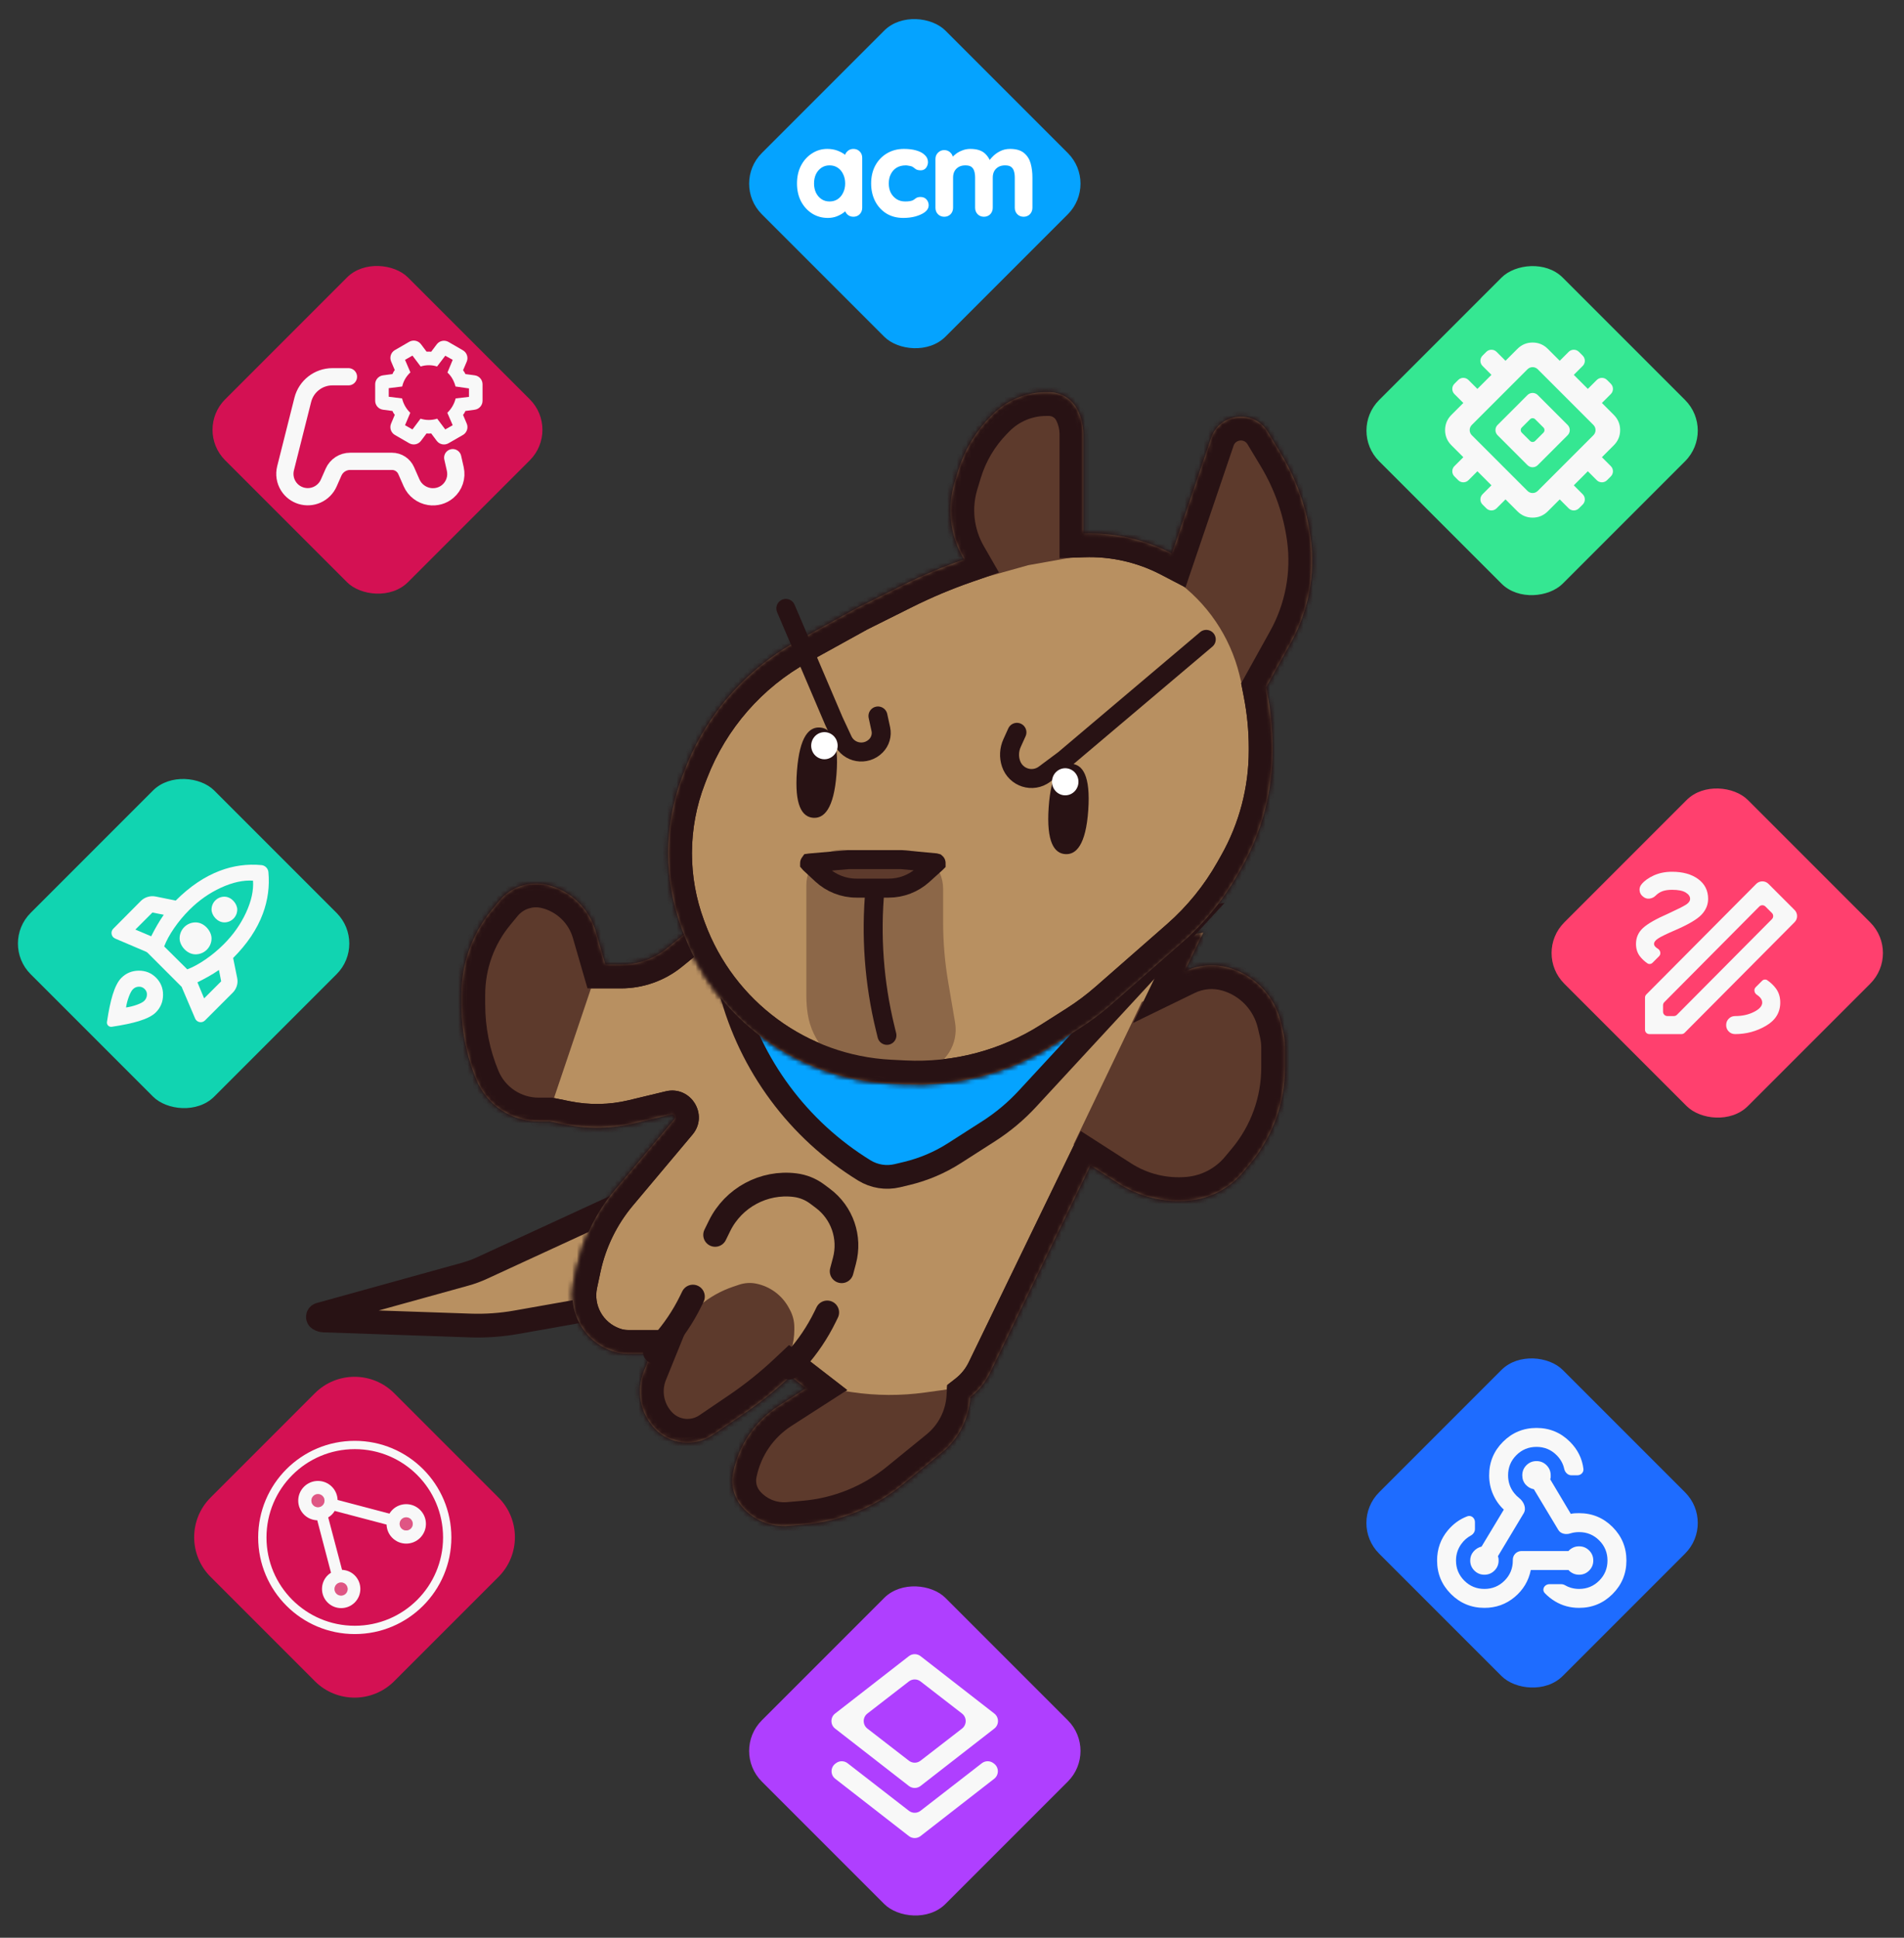 <svg width="401" height="408" viewBox="0 0 401 408" fill="none" xmlns="http://www.w3.org/2000/svg">
<rect x="0" y="0" width="401" height="408" fill="#333333" stroke="none"/>
<rect x="154" y="368.671" width="54.688" height="54.688" rx="9.115" transform="rotate(-45 154 368.671)" fill="#AF3FFF"/>
<mask id="mask0_163_218" style="mask-type:alpha" maskUnits="userSpaceOnUse" x="167" y="343" width="51" height="51">
<path d="M167.581 343.581H217.712V393.712H167.581V343.581Z" fill="#D9D9D9"/>
</mask>
<g mask="url(#mask0_163_218)">
<path d="M193.877 386.592C193.153 387.156 192.139 387.156 191.415 386.592L175.909 374.532C174.868 373.723 174.878 372.147 175.929 371.351L176.068 371.246C176.791 370.698 177.791 370.704 178.508 371.259L191.417 381.271C192.14 381.831 193.152 381.831 193.875 381.271L206.784 371.259C207.501 370.704 208.501 370.698 209.224 371.246L209.363 371.351C210.414 372.147 210.424 373.723 209.383 374.532L193.877 386.592ZM193.877 376.044C193.153 376.607 192.139 376.607 191.415 376.044L175.882 363.963C174.85 363.16 174.85 361.6 175.882 360.797L191.415 348.716C192.139 348.153 193.153 348.153 193.877 348.716L209.41 360.797C210.442 361.6 210.442 363.16 209.41 363.963L193.877 376.044ZM191.419 370.725C192.141 371.285 193.151 371.285 193.873 370.725L202.608 363.966C203.645 363.163 203.645 361.597 202.608 360.794L193.873 354.035C193.151 353.476 192.141 353.476 191.419 354.035L182.685 360.794C181.647 361.597 181.647 363.163 182.685 363.966L191.419 370.725Z" fill="#F8F8F8"/>
</g>
<rect x="323" y="200.67" width="54.688" height="54.688" rx="9.115" transform="rotate(-45 323 200.67)" fill="#FF406E"/>
<mask id="mask1_163_218" style="mask-type:alpha" maskUnits="userSpaceOnUse" x="338" y="177" width="47" height="47">
<path d="M338.859 177.86H384.433V223.433H338.859V177.86Z" fill="#D9D9D9"/>
</mask>
<g mask="url(#mask1_163_218)">
<path d="M365.444 217.736C364.906 217.736 364.455 217.554 364.092 217.19C363.727 216.826 363.545 216.376 363.545 215.838C363.545 215.3 363.727 214.849 364.092 214.486C364.455 214.121 364.906 213.939 365.444 213.939C366.932 213.939 368.253 213.646 369.407 213.061C370.563 212.475 371.141 211.818 371.141 211.09C371.141 210.647 370.935 210.236 370.524 209.856C370.369 209.714 370.193 209.575 369.994 209.442C369.46 209.084 369.307 208.32 369.761 207.865L371.115 206.512C371.409 206.217 371.869 206.156 372.211 206.394C372.95 206.908 373.558 207.493 374.037 208.147C374.638 208.97 374.939 209.951 374.939 211.09C374.939 213.179 373.942 214.809 371.948 215.98C369.954 217.151 367.786 217.736 365.444 217.736ZM348.045 202.712C347.752 203.005 347.294 203.068 346.953 202.831C346.31 202.384 345.78 201.885 345.363 201.334C344.825 200.622 344.556 199.76 344.556 198.747C344.556 197.418 345.047 196.302 346.028 195.4C347.009 194.498 348.765 193.494 351.297 192.386C353.291 191.468 354.565 190.827 355.118 190.463C355.672 190.099 355.95 189.696 355.95 189.253C355.95 188.747 355.641 188.304 355.023 187.924C354.406 187.544 353.449 187.354 352.152 187.354C351.361 187.354 350.696 187.449 350.158 187.639C349.62 187.829 349.129 188.145 348.686 188.588C348.338 188.936 347.911 189.142 347.405 189.206C346.898 189.269 346.439 189.126 346.028 188.778C345.616 188.462 345.379 188.05 345.316 187.544C345.252 187.038 345.395 186.579 345.743 186.167C346.344 185.439 347.207 184.822 348.331 184.316C349.454 183.809 350.728 183.556 352.152 183.556C354.43 183.556 356.266 184.07 357.659 185.098C359.051 186.127 359.747 187.512 359.747 189.253C359.747 190.487 359.288 191.595 358.371 192.576C357.453 193.557 355.601 194.649 352.816 195.852C350.981 196.643 349.778 197.228 349.208 197.608C348.639 197.988 348.354 198.368 348.354 198.747C348.354 199.032 348.536 199.31 348.899 199.579C348.978 199.638 349.064 199.696 349.156 199.753C349.71 200.101 349.881 200.876 349.418 201.339L348.045 202.712ZM350.253 213.027C350.253 213.531 350.661 213.939 351.164 213.939H352.532C352.775 213.939 353.008 213.842 353.179 213.67L373.186 193.528C373.54 193.172 373.539 192.596 373.183 192.241L371.814 190.872C371.457 190.515 370.878 190.516 370.523 190.874L350.518 211.014C350.348 211.184 350.253 211.415 350.253 211.656V213.027ZM347.367 217.736C346.863 217.736 346.455 217.328 346.455 216.825V210.042C346.455 209.801 346.55 209.57 346.72 209.399L369.878 186.11C370.59 185.394 371.747 185.393 372.46 186.106L377.952 191.598C378.663 192.309 378.664 193.46 377.956 194.173L354.793 217.468C354.622 217.64 354.389 217.736 354.146 217.736H347.367Z" fill="#F8F8F8"/>
</g>
<rect y="198.67" width="54.688" height="54.688" rx="9.115" transform="rotate(-45 0 198.67)" fill="#11D4B1"/>
<mask id="mask2_163_218" style="mask-type:alpha" maskUnits="userSpaceOnUse" x="18" y="178" width="42" height="42">
<path d="M18.138 178.138H59.155V219.155H18.138V178.138Z" fill="#D9D9D9"/>
</mask>
<g mask="url(#mask2_163_218)">
<path d="M28.509 195.729L31.841 197.139C32.24 196.342 32.653 195.573 33.08 194.832C33.508 194.091 33.977 193.351 34.49 192.61L32.098 192.14L28.509 195.729ZM34.576 199.275L39.446 204.103C40.643 203.648 41.924 202.95 43.292 202.01C44.659 201.07 45.941 200.002 47.137 198.805C49.131 196.812 50.69 194.597 51.816 192.162C52.941 189.727 53.432 187.483 53.289 185.432C51.239 185.29 48.988 185.781 46.539 186.906C44.089 188.031 41.867 189.591 39.873 191.585C38.677 192.781 37.609 194.063 36.669 195.43C35.729 196.797 35.031 198.079 34.576 199.275ZM42.992 210.213L46.581 206.624L46.111 204.232C45.371 204.744 44.63 205.207 43.89 205.619C43.149 206.033 42.38 206.439 41.583 206.838L42.992 210.213ZM55.048 182.149C55.836 182.222 56.457 182.843 56.53 183.631C56.807 186.616 56.417 189.531 55.362 192.374C54.151 195.636 52.065 198.748 49.102 201.711L49.957 205.941C50.071 206.51 50.042 207.066 49.871 207.607C49.7 208.148 49.416 208.618 49.017 209.017L43.174 214.859C42.535 215.498 41.453 215.289 41.098 214.457L38.25 207.778L31.119 200.646C31.003 200.531 30.867 200.439 30.717 200.375L24.259 197.621C23.429 197.267 23.218 196.188 23.854 195.548L29.662 189.705C30.061 189.306 30.538 189.021 31.094 188.85C31.649 188.68 32.212 188.651 32.781 188.765L37.011 189.619C39.973 186.657 43.078 184.564 46.325 183.339C49.157 182.271 52.064 181.874 55.048 182.149ZM25.561 205.898C26.558 204.901 27.775 204.395 29.213 204.38C30.652 204.367 31.87 204.858 32.867 205.855C33.864 206.852 34.355 208.069 34.34 209.507C34.326 210.946 33.821 212.164 32.824 213.161C32.112 213.873 30.923 214.486 29.257 214.998C27.822 215.44 25.917 215.839 23.543 216.196C22.947 216.285 22.436 215.775 22.526 215.179C22.883 212.804 23.282 210.9 23.723 209.464C24.236 207.799 24.849 206.61 25.561 205.898ZM27.996 208.29C27.711 208.575 27.426 209.095 27.141 209.851C26.857 210.605 26.657 211.367 26.543 212.136C27.312 212.022 28.075 211.83 28.83 211.56C29.584 211.289 30.104 211.011 30.389 210.726C30.73 210.384 30.916 209.971 30.944 209.487C30.973 209.002 30.816 208.589 30.474 208.248C30.132 207.906 29.719 207.742 29.235 207.755C28.751 207.77 28.338 207.949 27.996 208.29Z" fill="#F8F8F8"/>
</g>
<rect x="37.826" y="194.217" width="6.727" height="6.727" rx="3.363" fill="#F8F8F8"/>
<rect x="44.553" y="188.803" width="5.414" height="5.414" rx="2.707" fill="#F8F8F8"/>
<rect x="41" y="90.5" width="54.447" height="54.447" rx="9.075" transform="rotate(-45 41 90.5)" fill="#D41153"/>
<path d="M101.63 84.382C101.63 85.337 100.924 86.144 99.978 86.271L98.014 86.535C97.96 86.679 97.888 86.823 97.798 86.967C97.708 87.111 97.618 87.246 97.528 87.371L98.299 89.19C98.675 90.078 98.33 91.106 97.494 91.586L94.456 93.332C93.621 93.812 92.56 93.594 91.982 92.823L90.808 91.258C90.718 91.276 90.637 91.285 90.565 91.285H90.079C90.007 91.285 89.927 91.276 89.837 91.258L88.664 92.821C88.086 93.592 87.022 93.81 86.187 93.328L83.169 91.585C82.337 91.105 81.993 90.081 82.365 89.196L83.144 87.344C83.036 87.219 82.941 87.088 82.86 86.953C82.779 86.818 82.712 86.679 82.658 86.535L80.668 86.269C79.722 86.143 79.014 85.336 79.014 84.381V80.916C79.014 79.961 79.722 79.154 80.668 79.028L82.658 78.762C82.712 78.618 82.779 78.474 82.86 78.331C82.941 78.186 83.036 78.052 83.144 77.926L82.371 76.104C81.995 75.218 82.339 74.191 83.173 73.71L86.187 71.969C87.022 71.487 88.086 71.705 88.664 72.477L89.837 74.039H90.565C90.637 74.039 90.718 74.048 90.808 74.066L91.979 72.505C92.558 71.733 93.623 71.516 94.459 72L97.498 73.76C98.332 74.243 98.674 75.272 98.295 76.158L97.528 77.953C97.618 78.079 97.708 78.209 97.798 78.343C97.888 78.479 97.96 78.618 98.014 78.762L99.978 79.026C100.924 79.153 101.63 79.96 101.63 80.915V84.382ZM98.77 83.566V81.785L95.936 81.38C95.792 80.822 95.581 80.292 95.302 79.788C95.023 79.284 94.667 78.834 94.236 78.438L95.342 75.767L93.777 74.903L92.05 77.17C91.78 77.08 91.501 77.013 91.213 76.968C90.925 76.923 90.628 76.9 90.322 76.9C90.016 76.9 89.72 76.923 89.432 76.968C89.144 77.013 88.865 77.08 88.595 77.17L86.868 74.876L85.303 75.767L86.436 78.411C86.004 78.807 85.64 79.257 85.343 79.761C85.046 80.265 84.835 80.804 84.709 81.38L81.875 81.731V83.539L84.682 83.89C84.826 84.484 85.042 85.032 85.33 85.536C85.618 86.04 85.977 86.499 86.409 86.913L85.303 89.531L86.868 90.421L88.568 88.154C88.856 88.244 89.139 88.311 89.418 88.356C89.697 88.401 89.999 88.424 90.322 88.424C90.628 88.424 90.925 88.401 91.213 88.356C91.501 88.311 91.789 88.244 92.077 88.154L93.777 90.421L95.342 89.531L94.209 86.913C94.64 86.499 95.005 86.035 95.301 85.522C95.598 85.01 95.819 84.466 95.963 83.89L98.77 83.566Z" fill="#F8F8F8"/>
<path d="M73.388 79.33L70.015 79.33C67.063 79.33 64.489 81.337 63.768 84.199L60.141 98.599C59.821 99.869 60.032 101.214 60.725 102.324V102.324C62.001 104.369 64.601 105.152 66.798 104.161V104.161C67.883 103.672 68.754 102.797 69.235 101.708L70.252 99.408C70.862 98.028 72.229 97.138 73.738 97.138L82.555 97.138C83.85 97.138 85.023 97.903 85.545 99.088L86.688 101.683C87.359 103.208 88.783 104.29 90.429 104.55V104.55C91.812 104.768 93.24 104.375 94.308 103.469V103.469C95.672 102.311 96.281 100.49 95.886 98.743L95.348 96.366" stroke="#F8F8F8" stroke-width="3.63" stroke-linecap="round"/>
<rect width="54.688" height="54.688" rx="9.115" transform="matrix(-0.707 -0.707 -0.707 0.707 361.341 90.671)" fill="#35E792"/>
<mask id="mask3_163_218" style="mask-type:alpha" maskUnits="userSpaceOnUse" x="298" y="66" width="49" height="49">
<path d="M346.666 66.675H298.814V114.527H346.666V66.675Z" fill="#D9D9D9"/>
</mask>
<g mask="url(#mask3_163_218)">
<path d="M321.7 97.935C322.298 98.533 323.268 98.533 323.866 97.935L330.159 91.641C330.757 91.043 330.757 90.074 330.159 89.476L323.866 83.182C323.268 82.584 322.298 82.584 321.7 83.182L315.407 89.476C314.809 90.074 314.809 91.043 315.407 91.641L321.7 97.935ZM323.324 92.837C323.025 93.136 322.541 93.136 322.242 92.837L320.505 91.1C320.206 90.801 320.206 90.316 320.505 90.017L322.242 88.28C322.541 87.981 323.025 87.981 323.324 88.28L325.061 90.017C325.36 90.316 325.36 90.801 325.061 91.1L323.324 92.837ZM313.03 107.028C313.628 107.626 314.597 107.626 315.195 107.028L317.073 105.15L319.575 107.653C320.468 108.546 321.537 108.992 322.782 108.992C324.028 108.992 325.097 108.546 325.99 107.653L328.493 105.15L330.371 107.028C330.969 107.626 331.938 107.626 332.536 107.028L333.332 106.233C333.93 105.635 333.93 104.666 333.332 104.068L331.454 102.19L334.414 99.229L336.292 101.107C336.89 101.705 337.86 101.705 338.458 101.107L339.253 100.312C339.851 99.714 339.851 98.744 339.253 98.146L337.375 96.268L339.877 93.766C340.77 92.873 341.217 91.803 341.217 90.557C341.217 89.312 340.77 88.244 339.877 87.351L337.375 84.848L339.253 82.971C339.851 82.373 339.851 81.403 339.253 80.805L338.458 80.01C337.86 79.412 336.89 79.412 336.292 80.01L334.414 81.888L331.454 78.927L333.332 77.049C333.93 76.451 333.93 75.481 333.332 74.883L332.536 74.088C331.938 73.49 330.969 73.49 330.371 74.088L328.493 75.966L325.99 73.464C325.097 72.571 324.028 72.124 322.783 72.123C321.538 72.124 320.468 72.571 319.575 73.464L317.073 75.966L315.195 74.088C314.597 73.49 313.628 73.49 313.03 74.088L312.234 74.883C311.636 75.481 311.636 76.451 312.234 77.049L314.112 78.927L311.152 81.888L309.274 80.01C308.676 79.412 307.706 79.412 307.108 80.01L306.313 80.805C305.715 81.403 305.715 82.373 306.313 82.971L308.191 84.848L305.688 87.351C304.795 88.244 304.349 89.313 304.348 90.558C304.349 91.804 304.795 92.873 305.688 93.766L308.191 96.268L306.313 98.146C305.715 98.744 305.715 99.714 306.313 100.312L307.108 101.107C307.706 101.705 308.676 101.705 309.274 101.107L311.152 99.229L314.112 102.19L312.234 104.068C311.636 104.666 311.636 105.635 312.234 106.233L313.03 107.028ZM309.979 91.641C309.381 91.043 309.381 90.074 309.979 89.476L321.7 77.754C322.298 77.156 323.268 77.156 323.866 77.754L335.587 89.476C336.185 90.074 336.185 91.043 335.587 91.641L323.866 103.363C323.268 103.961 322.298 103.961 321.7 103.363L309.979 91.641Z" fill="#F8F8F8"/>
</g>
<rect x="284" y="320.671" width="54.688" height="54.688" rx="9.115" transform="rotate(-45 284 320.671)" fill="#1E6CFF"/>
<mask id="mask4_163_218" style="mask-type:alpha" maskUnits="userSpaceOnUse" x="298" y="296" width="49" height="49">
<rect x="298.675" y="296.675" width="47.852" height="47.852" fill="#D9D9D9"/>
</mask>
<g mask="url(#mask4_163_218)">
<path d="M312.632 338.546C309.874 338.546 307.523 337.574 305.58 335.631C303.635 333.686 302.663 331.334 302.663 328.576C302.663 326.15 303.419 324.032 304.932 322.22C306.075 320.851 307.441 319.866 309.032 319.266C309.84 318.961 310.638 319.615 310.638 320.479V321.967C310.638 322.551 310.258 323.056 309.744 323.334C308.976 323.75 308.318 324.334 307.771 325.087C307.024 326.117 306.65 327.28 306.65 328.576C306.65 330.238 307.232 331.65 308.395 332.813C309.558 333.976 310.97 334.558 312.632 334.558C314.293 334.558 315.706 333.976 316.869 332.813C318.032 331.65 318.613 330.238 318.613 328.576V328.405C318.613 327.399 319.43 326.582 320.436 326.582H330.327C330.593 326.283 330.917 326.042 331.3 325.859C331.682 325.677 332.105 325.586 332.57 325.586C333.401 325.586 334.107 325.877 334.688 326.459C335.27 327.04 335.561 327.746 335.561 328.576C335.561 329.407 335.27 330.113 334.688 330.694C334.107 331.276 333.401 331.567 332.57 331.567C332.105 331.567 331.682 331.476 331.3 331.294C330.917 331.11 330.593 330.869 330.327 330.57H322.402C321.936 332.863 320.799 334.766 318.988 336.279C317.176 337.79 315.058 338.546 312.632 338.546ZM332.57 338.546C330.709 338.546 329.023 338.088 327.512 337.174C326.701 336.685 325.984 336.112 325.36 335.455C324.634 334.693 325.263 333.561 326.316 333.561H328.842C329.127 333.561 329.402 333.655 329.648 333.8C330.013 334.015 330.405 334.185 330.826 334.309C331.391 334.475 331.972 334.558 332.57 334.558C334.232 334.558 335.644 333.976 336.807 332.813C337.97 331.65 338.552 330.238 338.552 328.576C338.552 326.915 337.97 325.502 336.807 324.339C335.644 323.176 334.232 322.595 332.57 322.595C331.906 322.595 331.291 322.686 330.726 322.868C329.805 323.167 328.701 322.976 328.202 322.146L323.05 313.573C322.352 313.44 321.77 313.107 321.305 312.576C320.84 312.044 320.607 311.396 320.607 310.632C320.607 309.801 320.898 309.095 321.48 308.514C322.061 307.932 322.767 307.641 323.598 307.641C324.429 307.641 325.135 307.932 325.715 308.514C326.298 309.095 326.589 309.801 326.589 310.632V311.056C326.589 311.172 326.555 311.313 326.489 311.479L330.826 318.757C331.091 318.69 331.374 318.648 331.673 318.631C331.972 318.615 332.271 318.607 332.57 318.607C335.328 318.607 337.68 319.579 339.624 321.522C341.568 323.467 342.539 325.818 342.539 328.576C342.539 331.334 341.568 333.686 339.624 335.631C337.68 337.574 335.328 338.546 332.57 338.546ZM312.632 331.567C311.801 331.567 311.095 331.276 310.514 330.694C309.932 330.113 309.641 329.407 309.641 328.576C309.641 327.845 309.874 327.214 310.339 326.682C310.804 326.15 311.369 325.802 312.034 325.635L316.719 317.859C315.756 316.962 315 315.89 314.452 314.643C313.903 313.398 313.629 312.061 313.629 310.632C313.629 307.874 314.601 305.523 316.546 303.579C318.489 301.635 320.84 300.662 323.598 300.662C326.356 300.662 328.708 301.635 330.652 303.579C332.267 305.194 333.211 307.09 333.484 309.268C333.578 310.017 332.955 310.632 332.2 310.632H330.947C330.192 310.632 329.599 310.012 329.438 309.274C329.202 308.187 328.667 307.227 327.835 306.395C326.672 305.232 325.26 304.65 323.598 304.65C321.936 304.65 320.524 305.232 319.361 306.395C318.198 307.558 317.616 308.97 317.616 310.632C317.616 312.061 318.048 313.315 318.912 314.394C319.223 314.783 319.564 315.12 319.934 315.408C320.916 316.169 321.544 317.561 320.905 318.626L315.473 327.679C315.54 327.845 315.581 327.995 315.599 328.128C315.615 328.261 315.623 328.41 315.623 328.576C315.623 329.407 315.331 330.113 314.749 330.694C314.168 331.276 313.463 331.567 312.632 331.567Z" fill="#F8F8F8"/>
</g>
<rect x="154" y="38.67" width="54.688" height="54.688" rx="9.115" transform="rotate(-45 154 38.67)" fill="#05A3FF"/>
<mask id="path-22-outside-1_163_218" maskUnits="userSpaceOnUse" x="167.219" y="30.719" width="51" height="16" fill="black">
<rect fill="white" x="167.219" y="30.719" width="51" height="16"/>
<path d="M179.733 31.719C180.165 31.719 180.521 31.86 180.803 32.142C181.085 32.424 181.226 32.788 181.226 33.236V43.756C181.226 44.187 181.085 44.552 180.803 44.85C180.521 45.132 180.165 45.273 179.733 45.273C179.302 45.273 178.946 45.132 178.664 44.85C178.382 44.552 178.241 44.187 178.241 43.756V42.537L178.788 42.761C178.788 42.977 178.672 43.242 178.44 43.557C178.208 43.855 177.893 44.154 177.495 44.452C177.097 44.751 176.625 45.008 176.078 45.223C175.547 45.422 174.967 45.522 174.337 45.522C173.193 45.522 172.157 45.231 171.228 44.651C170.3 44.054 169.562 43.242 169.015 42.214C168.484 41.169 168.219 39.976 168.219 38.633C168.219 37.273 168.484 36.079 169.015 35.051C169.562 34.007 170.291 33.195 171.203 32.614C172.115 32.017 173.127 31.719 174.237 31.719C174.95 31.719 175.605 31.827 176.202 32.042C176.799 32.258 177.313 32.531 177.744 32.863C178.192 33.195 178.531 33.535 178.764 33.883C179.012 34.214 179.137 34.496 179.137 34.728L178.241 35.051V33.236C178.241 32.805 178.382 32.449 178.664 32.167C178.946 31.868 179.302 31.719 179.733 31.719ZM174.71 42.786C175.439 42.786 176.078 42.603 176.625 42.239C177.172 41.874 177.595 41.377 177.893 40.747C178.208 40.117 178.366 39.412 178.366 38.633C178.366 37.837 178.208 37.124 177.893 36.494C177.595 35.864 177.172 35.367 176.625 35.002C176.078 34.637 175.439 34.455 174.71 34.455C173.997 34.455 173.367 34.637 172.82 35.002C172.273 35.367 171.842 35.864 171.527 36.494C171.228 37.124 171.079 37.837 171.079 38.633C171.079 39.412 171.228 40.117 171.527 40.747C171.842 41.377 172.273 41.874 172.82 42.239C173.367 42.603 173.997 42.786 174.71 42.786Z"/>
<path d="M190.376 31.719C191.321 31.719 192.142 31.819 192.838 32.017C193.551 32.216 194.098 32.498 194.479 32.863C194.877 33.211 195.076 33.634 195.076 34.131C195.076 34.463 194.977 34.778 194.778 35.076C194.579 35.358 194.289 35.499 193.907 35.499C193.642 35.499 193.418 35.466 193.236 35.4C193.07 35.317 192.921 35.217 192.788 35.101C192.655 34.985 192.498 34.877 192.316 34.778C192.15 34.678 191.893 34.604 191.545 34.554C191.213 34.488 190.964 34.455 190.799 34.455C189.953 34.455 189.232 34.637 188.635 35.002C188.055 35.367 187.607 35.864 187.292 36.494C186.977 37.107 186.819 37.82 186.819 38.633C186.819 39.428 186.977 40.141 187.292 40.771C187.624 41.385 188.071 41.874 188.635 42.239C189.215 42.603 189.878 42.786 190.624 42.786C191.039 42.786 191.395 42.761 191.694 42.711C191.992 42.661 192.241 42.587 192.44 42.487C192.672 42.355 192.879 42.214 193.062 42.065C193.244 41.915 193.518 41.841 193.882 41.841C194.313 41.841 194.645 41.982 194.877 42.264C195.109 42.529 195.225 42.86 195.225 43.258C195.225 43.673 194.993 44.054 194.529 44.402C194.065 44.734 193.451 45.008 192.689 45.223C191.943 45.422 191.13 45.522 190.251 45.522C188.942 45.522 187.806 45.223 186.844 44.626C185.883 44.013 185.137 43.184 184.606 42.139C184.092 41.095 183.835 39.926 183.835 38.633C183.835 37.273 184.109 36.079 184.656 35.051C185.22 34.007 185.991 33.195 186.969 32.614C187.963 32.017 189.099 31.719 190.376 31.719Z"/>
<path d="M204.366 31.719C205.692 31.719 206.67 32.042 207.3 32.689C207.93 33.319 208.345 34.14 208.544 35.151L208.121 34.927L208.32 34.529C208.519 34.148 208.825 33.742 209.24 33.311C209.654 32.863 210.152 32.49 210.732 32.191C211.329 31.877 211.992 31.719 212.722 31.719C213.915 31.719 214.819 31.976 215.432 32.49C216.062 33.004 216.493 33.692 216.726 34.554C216.958 35.4 217.074 36.345 217.074 37.389V43.756C217.074 44.187 216.933 44.552 216.651 44.85C216.369 45.132 216.013 45.273 215.582 45.273C215.151 45.273 214.794 45.132 214.512 44.85C214.23 44.552 214.089 44.187 214.089 43.756V37.389C214.089 36.842 214.023 36.353 213.89 35.922C213.758 35.474 213.517 35.118 213.169 34.852C212.821 34.587 212.324 34.455 211.677 34.455C211.047 34.455 210.508 34.587 210.061 34.852C209.613 35.118 209.273 35.474 209.041 35.922C208.825 36.353 208.718 36.842 208.718 37.389V43.756C208.718 44.187 208.577 44.552 208.295 44.85C208.013 45.132 207.657 45.273 207.226 45.273C206.794 45.273 206.438 45.132 206.156 44.85C205.874 44.552 205.733 44.187 205.733 43.756V37.389C205.733 36.842 205.667 36.353 205.534 35.922C205.402 35.474 205.161 35.118 204.813 34.852C204.465 34.587 203.968 34.455 203.321 34.455C202.691 34.455 202.152 34.587 201.705 34.852C201.257 35.118 200.917 35.474 200.685 35.922C200.469 36.353 200.362 36.842 200.362 37.389V43.756C200.362 44.187 200.221 44.552 199.939 44.85C199.657 45.132 199.301 45.273 198.869 45.273C198.438 45.273 198.082 45.132 197.8 44.85C197.518 44.552 197.377 44.187 197.377 43.756V33.485C197.377 33.054 197.518 32.697 197.8 32.415C198.082 32.117 198.438 31.968 198.869 31.968C199.301 31.968 199.657 32.117 199.939 32.415C200.221 32.697 200.362 33.054 200.362 33.485V34.554L199.989 34.48C200.138 34.198 200.345 33.899 200.61 33.584C200.876 33.253 201.199 32.946 201.58 32.664C201.962 32.382 202.384 32.158 202.849 31.993C203.313 31.81 203.818 31.719 204.366 31.719Z"/>
</mask>
<path d="M179.733 31.719C180.165 31.719 180.521 31.86 180.803 32.142C181.085 32.424 181.226 32.788 181.226 33.236V43.756C181.226 44.187 181.085 44.552 180.803 44.85C180.521 45.132 180.165 45.273 179.733 45.273C179.302 45.273 178.946 45.132 178.664 44.85C178.382 44.552 178.241 44.187 178.241 43.756V42.537L178.788 42.761C178.788 42.977 178.672 43.242 178.44 43.557C178.208 43.855 177.893 44.154 177.495 44.452C177.097 44.751 176.625 45.008 176.078 45.223C175.547 45.422 174.967 45.522 174.337 45.522C173.193 45.522 172.157 45.231 171.228 44.651C170.3 44.054 169.562 43.242 169.015 42.214C168.484 41.169 168.219 39.976 168.219 38.633C168.219 37.273 168.484 36.079 169.015 35.051C169.562 34.007 170.291 33.195 171.203 32.614C172.115 32.017 173.127 31.719 174.237 31.719C174.95 31.719 175.605 31.827 176.202 32.042C176.799 32.258 177.313 32.531 177.744 32.863C178.192 33.195 178.531 33.535 178.764 33.883C179.012 34.214 179.137 34.496 179.137 34.728L178.241 35.051V33.236C178.241 32.805 178.382 32.449 178.664 32.167C178.946 31.868 179.302 31.719 179.733 31.719ZM174.71 42.786C175.439 42.786 176.078 42.603 176.625 42.239C177.172 41.874 177.595 41.377 177.893 40.747C178.208 40.117 178.366 39.412 178.366 38.633C178.366 37.837 178.208 37.124 177.893 36.494C177.595 35.864 177.172 35.367 176.625 35.002C176.078 34.637 175.439 34.455 174.71 34.455C173.997 34.455 173.367 34.637 172.82 35.002C172.273 35.367 171.842 35.864 171.527 36.494C171.228 37.124 171.079 37.837 171.079 38.633C171.079 39.412 171.228 40.117 171.527 40.747C171.842 41.377 172.273 41.874 172.82 42.239C173.367 42.603 173.997 42.786 174.71 42.786Z" fill="white"/>
<path d="M190.376 31.719C191.321 31.719 192.142 31.819 192.838 32.017C193.551 32.216 194.098 32.498 194.479 32.863C194.877 33.211 195.076 33.634 195.076 34.131C195.076 34.463 194.977 34.778 194.778 35.076C194.579 35.358 194.289 35.499 193.907 35.499C193.642 35.499 193.418 35.466 193.236 35.4C193.07 35.317 192.921 35.217 192.788 35.101C192.655 34.985 192.498 34.877 192.316 34.778C192.15 34.678 191.893 34.604 191.545 34.554C191.213 34.488 190.964 34.455 190.799 34.455C189.953 34.455 189.232 34.637 188.635 35.002C188.055 35.367 187.607 35.864 187.292 36.494C186.977 37.107 186.819 37.82 186.819 38.633C186.819 39.428 186.977 40.141 187.292 40.771C187.624 41.385 188.071 41.874 188.635 42.239C189.215 42.603 189.878 42.786 190.624 42.786C191.039 42.786 191.395 42.761 191.694 42.711C191.992 42.661 192.241 42.587 192.44 42.487C192.672 42.355 192.879 42.214 193.062 42.065C193.244 41.915 193.518 41.841 193.882 41.841C194.313 41.841 194.645 41.982 194.877 42.264C195.109 42.529 195.225 42.86 195.225 43.258C195.225 43.673 194.993 44.054 194.529 44.402C194.065 44.734 193.451 45.008 192.689 45.223C191.943 45.422 191.13 45.522 190.251 45.522C188.942 45.522 187.806 45.223 186.844 44.626C185.883 44.013 185.137 43.184 184.606 42.139C184.092 41.095 183.835 39.926 183.835 38.633C183.835 37.273 184.109 36.079 184.656 35.051C185.22 34.007 185.991 33.195 186.969 32.614C187.963 32.017 189.099 31.719 190.376 31.719Z" fill="white"/>
<path d="M204.366 31.719C205.692 31.719 206.67 32.042 207.3 32.689C207.93 33.319 208.345 34.14 208.544 35.151L208.121 34.927L208.32 34.529C208.519 34.148 208.825 33.742 209.24 33.311C209.654 32.863 210.152 32.49 210.732 32.191C211.329 31.877 211.992 31.719 212.722 31.719C213.915 31.719 214.819 31.976 215.432 32.49C216.062 33.004 216.493 33.692 216.726 34.554C216.958 35.4 217.074 36.345 217.074 37.389V43.756C217.074 44.187 216.933 44.552 216.651 44.85C216.369 45.132 216.013 45.273 215.582 45.273C215.151 45.273 214.794 45.132 214.512 44.85C214.23 44.552 214.089 44.187 214.089 43.756V37.389C214.089 36.842 214.023 36.353 213.89 35.922C213.758 35.474 213.517 35.118 213.169 34.852C212.821 34.587 212.324 34.455 211.677 34.455C211.047 34.455 210.508 34.587 210.061 34.852C209.613 35.118 209.273 35.474 209.041 35.922C208.825 36.353 208.718 36.842 208.718 37.389V43.756C208.718 44.187 208.577 44.552 208.295 44.85C208.013 45.132 207.657 45.273 207.226 45.273C206.794 45.273 206.438 45.132 206.156 44.85C205.874 44.552 205.733 44.187 205.733 43.756V37.389C205.733 36.842 205.667 36.353 205.534 35.922C205.402 35.474 205.161 35.118 204.813 34.852C204.465 34.587 203.968 34.455 203.321 34.455C202.691 34.455 202.152 34.587 201.705 34.852C201.257 35.118 200.917 35.474 200.685 35.922C200.469 36.353 200.362 36.842 200.362 37.389V43.756C200.362 44.187 200.221 44.552 199.939 44.85C199.657 45.132 199.301 45.273 198.869 45.273C198.438 45.273 198.082 45.132 197.8 44.85C197.518 44.552 197.377 44.187 197.377 43.756V33.485C197.377 33.054 197.518 32.697 197.8 32.415C198.082 32.117 198.438 31.968 198.869 31.968C199.301 31.968 199.657 32.117 199.939 32.415C200.221 32.697 200.362 33.054 200.362 33.485V34.554L199.989 34.48C200.138 34.198 200.345 33.899 200.61 33.584C200.876 33.253 201.199 32.946 201.58 32.664C201.962 32.382 202.384 32.158 202.849 31.993C203.313 31.81 203.818 31.719 204.366 31.719Z" fill="white"/>
<path d="M179.733 31.719C180.165 31.719 180.521 31.86 180.803 32.142C181.085 32.424 181.226 32.788 181.226 33.236V43.756C181.226 44.187 181.085 44.552 180.803 44.85C180.521 45.132 180.165 45.273 179.733 45.273C179.302 45.273 178.946 45.132 178.664 44.85C178.382 44.552 178.241 44.187 178.241 43.756V42.537L178.788 42.761C178.788 42.977 178.672 43.242 178.44 43.557C178.208 43.855 177.893 44.154 177.495 44.452C177.097 44.751 176.625 45.008 176.078 45.223C175.547 45.422 174.967 45.522 174.337 45.522C173.193 45.522 172.157 45.231 171.228 44.651C170.3 44.054 169.562 43.242 169.015 42.214C168.484 41.169 168.219 39.976 168.219 38.633C168.219 37.273 168.484 36.079 169.015 35.051C169.562 34.007 170.291 33.195 171.203 32.614C172.115 32.017 173.127 31.719 174.237 31.719C174.95 31.719 175.605 31.827 176.202 32.042C176.799 32.258 177.313 32.531 177.744 32.863C178.192 33.195 178.531 33.535 178.764 33.883C179.012 34.214 179.137 34.496 179.137 34.728L178.241 35.051V33.236C178.241 32.805 178.382 32.449 178.664 32.167C178.946 31.868 179.302 31.719 179.733 31.719ZM174.71 42.786C175.439 42.786 176.078 42.603 176.625 42.239C177.172 41.874 177.595 41.377 177.893 40.747C178.208 40.117 178.366 39.412 178.366 38.633C178.366 37.837 178.208 37.124 177.893 36.494C177.595 35.864 177.172 35.367 176.625 35.002C176.078 34.637 175.439 34.455 174.71 34.455C173.997 34.455 173.367 34.637 172.82 35.002C172.273 35.367 171.842 35.864 171.527 36.494C171.228 37.124 171.079 37.837 171.079 38.633C171.079 39.412 171.228 40.117 171.527 40.747C171.842 41.377 172.273 41.874 172.82 42.239C173.367 42.603 173.997 42.786 174.71 42.786Z" stroke="white" stroke-width="0.729" mask="url(#path-22-outside-1_163_218)"/>
<path d="M190.376 31.719C191.321 31.719 192.142 31.819 192.838 32.017C193.551 32.216 194.098 32.498 194.479 32.863C194.877 33.211 195.076 33.634 195.076 34.131C195.076 34.463 194.977 34.778 194.778 35.076C194.579 35.358 194.289 35.499 193.907 35.499C193.642 35.499 193.418 35.466 193.236 35.4C193.07 35.317 192.921 35.217 192.788 35.101C192.655 34.985 192.498 34.877 192.316 34.778C192.15 34.678 191.893 34.604 191.545 34.554C191.213 34.488 190.964 34.455 190.799 34.455C189.953 34.455 189.232 34.637 188.635 35.002C188.055 35.367 187.607 35.864 187.292 36.494C186.977 37.107 186.819 37.82 186.819 38.633C186.819 39.428 186.977 40.141 187.292 40.771C187.624 41.385 188.071 41.874 188.635 42.239C189.215 42.603 189.878 42.786 190.624 42.786C191.039 42.786 191.395 42.761 191.694 42.711C191.992 42.661 192.241 42.587 192.44 42.487C192.672 42.355 192.879 42.214 193.062 42.065C193.244 41.915 193.518 41.841 193.882 41.841C194.313 41.841 194.645 41.982 194.877 42.264C195.109 42.529 195.225 42.86 195.225 43.258C195.225 43.673 194.993 44.054 194.529 44.402C194.065 44.734 193.451 45.008 192.689 45.223C191.943 45.422 191.13 45.522 190.251 45.522C188.942 45.522 187.806 45.223 186.844 44.626C185.883 44.013 185.137 43.184 184.606 42.139C184.092 41.095 183.835 39.926 183.835 38.633C183.835 37.273 184.109 36.079 184.656 35.051C185.22 34.007 185.991 33.195 186.969 32.614C187.963 32.017 189.099 31.719 190.376 31.719Z" stroke="white" stroke-width="0.729" mask="url(#path-22-outside-1_163_218)"/>
<path d="M204.366 31.719C205.692 31.719 206.67 32.042 207.3 32.689C207.93 33.319 208.345 34.14 208.544 35.151L208.121 34.927L208.32 34.529C208.519 34.148 208.825 33.742 209.24 33.311C209.654 32.863 210.152 32.49 210.732 32.191C211.329 31.877 211.992 31.719 212.722 31.719C213.915 31.719 214.819 31.976 215.432 32.49C216.062 33.004 216.493 33.692 216.726 34.554C216.958 35.4 217.074 36.345 217.074 37.389V43.756C217.074 44.187 216.933 44.552 216.651 44.85C216.369 45.132 216.013 45.273 215.582 45.273C215.151 45.273 214.794 45.132 214.512 44.85C214.23 44.552 214.089 44.187 214.089 43.756V37.389C214.089 36.842 214.023 36.353 213.89 35.922C213.758 35.474 213.517 35.118 213.169 34.852C212.821 34.587 212.324 34.455 211.677 34.455C211.047 34.455 210.508 34.587 210.061 34.852C209.613 35.118 209.273 35.474 209.041 35.922C208.825 36.353 208.718 36.842 208.718 37.389V43.756C208.718 44.187 208.577 44.552 208.295 44.85C208.013 45.132 207.657 45.273 207.226 45.273C206.794 45.273 206.438 45.132 206.156 44.85C205.874 44.552 205.733 44.187 205.733 43.756V37.389C205.733 36.842 205.667 36.353 205.534 35.922C205.402 35.474 205.161 35.118 204.813 34.852C204.465 34.587 203.968 34.455 203.321 34.455C202.691 34.455 202.152 34.587 201.705 34.852C201.257 35.118 200.917 35.474 200.685 35.922C200.469 36.353 200.362 36.842 200.362 37.389V43.756C200.362 44.187 200.221 44.552 199.939 44.85C199.657 45.132 199.301 45.273 198.869 45.273C198.438 45.273 198.082 45.132 197.8 44.85C197.518 44.552 197.377 44.187 197.377 43.756V33.485C197.377 33.054 197.518 32.697 197.8 32.415C198.082 32.117 198.438 31.968 198.869 31.968C199.301 31.968 199.657 32.117 199.939 32.415C200.221 32.697 200.362 33.054 200.362 33.485V34.554L199.989 34.48C200.138 34.198 200.345 33.899 200.61 33.584C200.876 33.253 201.199 32.946 201.58 32.664C201.962 32.382 202.384 32.158 202.849 31.993C203.313 31.81 203.818 31.719 204.366 31.719Z" stroke="white" stroke-width="0.729" mask="url(#path-22-outside-1_163_218)"/>
<path d="M44.353 332.023C39.74 327.41 39.74 319.93 44.353 315.317L66.317 293.353C70.93 288.74 78.41 288.74 83.023 293.353L104.987 315.317C109.6 319.93 109.6 327.41 104.987 332.023L83.023 353.987C78.41 358.6 70.93 358.6 66.317 353.987L44.353 332.023Z" fill="#D41153"/>
<path fill-rule="evenodd" clip-rule="evenodd" d="M74.719 342.313C84.988 342.313 93.313 333.988 93.313 323.719C93.313 313.45 84.988 305.125 74.719 305.125C64.45 305.125 56.125 313.45 56.125 323.719C56.125 333.988 64.45 342.313 74.719 342.313ZM74.719 344.063C85.954 344.063 95.063 334.955 95.063 323.719C95.063 312.483 85.954 303.375 74.719 303.375C63.483 303.375 54.375 312.483 54.375 323.719C54.375 334.955 63.483 344.063 74.719 344.063Z" fill="#F8F8F8"/>
<path opacity="0.3" d="M84.573 321.842C85.114 322.382 85.99 322.382 86.53 321.842C87.07 321.301 87.07 320.425 86.53 319.885C85.99 319.345 85.114 319.345 84.573 319.885C84.033 320.425 84.033 321.301 84.573 321.842Z" fill="#F8F8F8"/>
<path opacity="0.3" d="M65.984 316.95C66.524 317.49 67.4 317.49 67.941 316.95C68.481 316.409 68.481 315.533 67.941 314.993C67.4 314.453 66.524 314.453 65.984 314.993C65.444 315.533 65.444 316.409 65.984 316.95Z" fill="#F8F8F8"/>
<path opacity="0.3" d="M70.856 335.559C71.397 336.099 72.273 336.099 72.813 335.559C73.353 335.019 73.353 334.143 72.813 333.602C72.273 333.062 71.397 333.062 70.856 333.602C70.316 334.143 70.316 335.019 70.856 335.559Z" fill="#F8F8F8"/>
<path d="M74.711 331.704C73.968 330.96 73.009 330.589 72.04 330.54L69.124 319.503C69.398 319.327 69.663 319.141 69.897 318.907C70.132 318.672 70.318 318.408 70.494 318.134L81.413 321.01C81.452 322.028 81.844 323.026 82.617 323.799C84.241 325.423 86.863 325.423 88.487 323.799C90.111 322.174 90.111 319.552 88.487 317.928C86.863 316.304 84.241 316.304 82.617 317.928C82.382 318.163 82.196 318.427 82.02 318.701L71.101 315.825C71.062 314.807 70.67 313.809 69.897 313.036C68.273 311.412 65.651 311.412 64.027 313.036C62.403 314.66 62.403 317.282 64.027 318.907C64.8 319.679 65.798 320.071 66.816 320.11L69.712 331.146C69.457 331.303 69.213 331.489 68.997 331.704C67.422 333.279 67.422 335.843 68.997 337.418C70.573 338.993 73.136 338.993 74.711 337.418C76.286 335.843 76.286 333.279 74.711 331.704ZM86.53 319.885C87.068 320.423 87.068 321.304 86.53 321.842C85.992 322.38 85.112 322.38 84.573 321.842C84.035 321.304 84.035 320.423 84.573 319.885C85.112 319.347 85.992 319.347 86.53 319.885ZM65.984 316.95C65.446 316.412 65.446 315.531 65.984 314.993C66.522 314.455 67.403 314.455 67.941 314.993C68.479 315.531 68.479 316.412 67.941 316.95C67.403 317.488 66.522 317.488 65.984 316.95ZM70.856 335.559C70.318 335.021 70.318 334.14 70.856 333.602C71.394 333.064 72.275 333.064 72.813 333.602C73.351 334.14 73.351 335.021 72.813 335.559C72.275 336.097 71.394 336.097 70.856 335.559Z" fill="#F8F8F8"/>
<path d="M125.175 275.5L133.7 252.158L101.516 266.993C100.379 267.517 99.201 267.949 97.995 268.283L67.337 276.776C66.896 276.899 66.812 277.487 67.201 277.728C67.503 277.914 67.848 278.019 68.202 278.031L99.042 279.094C102.288 279.206 105.537 278.977 108.735 278.41L125.175 275.5Z" fill="#B89061" stroke="#281214" stroke-width="5"/>
<mask id="path-30-inside-2_163_218" fill="white">
<path fill-rule="evenodd" clip-rule="evenodd" d="M105.157 189.69C107.597 186.725 111.518 185.418 115.249 186.327C120.16 187.522 124.056 191.255 125.462 196.11L127.488 203.108H130.788C134.318 203.108 137.74 201.894 140.481 199.67L147.434 194.028L184.075 207.595L253.408 196.378L249.436 204.575C252.32 203.172 255.651 202.861 258.792 203.763C264.274 205.338 268.478 209.752 269.782 215.305L270.245 217.274C270.502 218.366 270.632 219.485 270.632 220.607V224.769C270.632 232.17 268.035 239.337 263.295 245.021L261.831 246.777C258.966 250.212 254.857 252.372 250.403 252.783C245.17 253.267 239.926 251.987 235.504 249.148L229.658 245.394L208.526 289.008C207.52 291.084 206.072 292.841 204.336 294.196C204.043 298.75 201.867 302.997 198.303 305.897L189.934 312.707C184.114 317.443 177.007 320.323 169.533 320.974L166.129 321.27C162.383 321.597 158.709 320.095 156.263 317.238C154.569 315.258 153.889 312.605 154.421 310.055L154.458 309.88C155.649 304.173 159.081 299.184 163.984 296.031L169.772 292.308L166.491 289.77C163.331 292.74 159.939 295.456 156.346 297.894L150.105 302.129C146.282 304.723 141.146 304.179 137.95 300.843C134.843 297.599 133.931 292.833 135.622 288.671L137.095 285.043H132.243C131.115 285.043 129.997 284.849 128.935 284.47L128.799 284.421C122.95 282.331 119.552 276.233 120.852 270.159L121.582 266.746C122.853 260.803 125.563 255.263 129.472 250.609L142.013 235.685C142.411 235.211 141.974 234.505 141.372 234.649L133.572 236.523C128.828 237.663 123.893 237.754 119.11 236.791L115.766 236.117H113.442C107.719 236.117 102.559 232.675 100.36 227.392C98.267 222.362 97.189 216.968 97.189 211.52V209.406C97.189 202.917 99.444 196.63 103.568 191.62L105.157 189.69Z"/>
</mask>
<path fill-rule="evenodd" clip-rule="evenodd" d="M105.157 189.69C107.597 186.725 111.518 185.418 115.249 186.327C120.16 187.522 124.056 191.255 125.462 196.11L127.488 203.108H130.788C134.318 203.108 137.74 201.894 140.481 199.67L147.434 194.028L184.075 207.595L253.408 196.378L249.436 204.575C252.32 203.172 255.651 202.861 258.792 203.763C264.274 205.338 268.478 209.752 269.782 215.305L270.245 217.274C270.502 218.366 270.632 219.485 270.632 220.607V224.769C270.632 232.17 268.035 239.337 263.295 245.021L261.831 246.777C258.966 250.212 254.857 252.372 250.403 252.783C245.17 253.267 239.926 251.987 235.504 249.148L229.658 245.394L208.526 289.008C207.52 291.084 206.072 292.841 204.336 294.196C204.043 298.75 201.867 302.997 198.303 305.897L189.934 312.707C184.114 317.443 177.007 320.323 169.533 320.974L166.129 321.27C162.383 321.597 158.709 320.095 156.263 317.238C154.569 315.258 153.889 312.605 154.421 310.055L154.458 309.88C155.649 304.173 159.081 299.184 163.984 296.031L169.772 292.308L166.491 289.77C163.331 292.74 159.939 295.456 156.346 297.894L150.105 302.129C146.282 304.723 141.146 304.179 137.95 300.843C134.843 297.599 133.931 292.833 135.622 288.671L137.095 285.043H132.243C131.115 285.043 129.997 284.849 128.935 284.47L128.799 284.421C122.95 282.331 119.552 276.233 120.852 270.159L121.582 266.746C122.853 260.803 125.563 255.263 129.472 250.609L142.013 235.685C142.411 235.211 141.974 234.505 141.372 234.649L133.572 236.523C128.828 237.663 123.893 237.754 119.11 236.791L115.766 236.117H113.442C107.719 236.117 102.559 232.675 100.36 227.392C98.267 222.362 97.189 216.968 97.189 211.52V209.406C97.189 202.917 99.444 196.63 103.568 191.62L105.157 189.69Z" fill="#B89061"/>
<path d="M115.249 186.327L116.431 181.469V181.469L115.249 186.327ZM105.157 189.69L109.017 192.867L109.017 192.867L105.157 189.69ZM125.462 196.11L120.659 197.5V197.5L125.462 196.11ZM127.488 203.108V208.108H123.73L122.685 204.499L127.488 203.108ZM140.481 199.67L143.631 203.553L143.631 203.553L140.481 199.67ZM147.434 194.028L144.283 190.146L146.497 188.35L149.17 189.339L147.434 194.028ZM184.075 207.595L184.873 212.531L183.574 212.741L182.339 212.284L184.075 207.595ZM253.408 196.378L252.609 191.443L262.099 189.907L257.908 198.559L253.408 196.378ZM249.436 204.575L251.624 209.071L238.641 215.389L244.937 202.395L249.436 204.575ZM258.792 203.763L260.172 198.957L260.172 198.957L258.792 203.763ZM269.782 215.305L274.65 214.161L269.782 215.305ZM270.245 217.274L265.378 218.418L270.245 217.274ZM263.295 245.021L267.135 248.223L267.135 248.223L263.295 245.021ZM261.831 246.777L257.991 243.574L261.831 246.777ZM250.403 252.783L249.943 247.804H249.943L250.403 252.783ZM235.504 249.148L238.206 244.94L235.504 249.148ZM229.658 245.394L225.159 243.213L227.617 238.14L232.36 241.186L229.658 245.394ZM208.526 289.008L204.026 286.828L208.526 289.008ZM204.336 294.196L199.347 293.875L199.491 291.636L201.259 290.256L204.336 294.196ZM198.303 305.897L195.147 302.019L198.303 305.897ZM189.934 312.707L193.09 316.585L189.934 312.707ZM169.533 320.974L169.099 315.993H169.099L169.533 320.974ZM166.129 321.27L166.563 326.251H166.563L166.129 321.27ZM156.263 317.238L160.062 313.986L160.062 313.986L156.263 317.238ZM154.421 310.055L159.316 311.077L159.316 311.077L154.421 310.055ZM154.458 309.88L149.563 308.858L149.563 308.858L154.458 309.88ZM163.984 296.031L161.279 291.825L163.984 296.031ZM169.772 292.308L172.831 288.354L178.43 292.685L172.476 296.514L169.772 292.308ZM166.491 289.77L163.067 286.127L166.175 283.205L169.55 285.815L166.491 289.77ZM156.346 297.894L153.539 293.757L156.346 297.894ZM150.105 302.129L152.912 306.267L150.105 302.129ZM137.95 300.843L141.561 297.385L137.95 300.843ZM135.622 288.671L140.254 290.552V290.552L135.622 288.671ZM137.095 285.043V280.043H144.522L141.727 286.924L137.095 285.043ZM128.935 284.47L127.253 289.178L127.253 289.178L128.935 284.47ZM128.799 284.421L130.482 279.712L130.482 279.713L128.799 284.421ZM120.852 270.159L115.962 269.113V269.113L120.852 270.159ZM121.582 266.746L126.471 267.793V267.793L121.582 266.746ZM129.472 250.609L133.3 253.826L129.472 250.609ZM142.013 235.685L145.841 238.901L145.841 238.901L142.013 235.685ZM141.372 234.649L140.204 229.787H140.204L141.372 234.649ZM133.572 236.523L132.404 231.662V231.662L133.572 236.523ZM119.11 236.791L120.098 231.889L119.11 236.791ZM115.766 236.117V231.117H116.265L116.753 231.216L115.766 236.117ZM100.36 227.392L104.976 225.471V225.471L100.36 227.392ZM103.568 191.62L99.707 188.443V188.443L103.568 191.62ZM114.066 191.185C112.2 190.73 110.238 191.384 109.017 192.867L101.296 186.512C104.955 182.066 110.836 180.107 116.431 181.469L114.066 191.185ZM120.659 197.5C119.752 194.366 117.236 191.957 114.066 191.185L116.431 181.469C123.084 183.088 128.361 188.143 130.265 194.72L120.659 197.5ZM122.685 204.499L120.659 197.5L130.265 194.72L132.291 201.718L122.685 204.499ZM130.788 208.108H127.488V198.108H130.788V208.108ZM143.631 203.553C139.999 206.5 135.465 208.108 130.788 208.108V198.108C133.17 198.108 135.48 197.289 137.33 195.788L143.631 203.553ZM150.584 197.911L143.631 203.553L137.33 195.788L144.283 190.146L150.584 197.911ZM182.339 212.284L145.698 198.717L149.17 189.339L185.811 202.906L182.339 212.284ZM254.206 201.314L184.873 212.531L183.276 202.659L252.609 191.443L254.206 201.314ZM244.937 202.395L248.908 194.198L257.908 198.559L253.936 206.755L244.937 202.395ZM257.412 208.569C255.469 208.011 253.408 208.203 251.624 209.071L247.249 200.079C251.231 198.141 255.832 197.711 260.172 198.957L257.412 208.569ZM264.915 216.448C264.024 212.657 261.154 209.644 257.412 208.569L260.172 198.957C267.394 201.032 272.931 206.846 274.65 214.161L264.915 216.448ZM265.378 218.418L264.915 216.448L274.65 214.161L275.113 216.13L265.378 218.418ZM265.632 220.607C265.632 219.87 265.546 219.135 265.378 218.418L275.113 216.13C275.457 217.598 275.632 219.1 275.632 220.607H265.632ZM265.632 224.769V220.607H275.632V224.769H265.632ZM259.455 241.818C263.446 237.033 265.632 231 265.632 224.769H275.632C275.632 233.341 272.625 241.64 267.135 248.223L259.455 241.818ZM257.991 243.574L259.455 241.818L267.135 248.223L265.671 249.979L257.991 243.574ZM249.943 247.804C253.079 247.515 255.973 245.994 257.991 243.574L265.671 249.979C261.959 254.43 256.634 257.229 250.863 257.762L249.943 247.804ZM238.206 244.94C241.689 247.177 245.821 248.185 249.943 247.804L250.863 257.762C244.52 258.348 238.163 256.797 232.803 253.355L238.206 244.94ZM232.36 241.186L238.206 244.94L232.803 253.355L226.957 249.601L232.36 241.186ZM204.026 286.828L225.159 243.213L234.158 247.574L213.025 291.188L204.026 286.828ZM201.259 290.256C202.405 289.361 203.36 288.202 204.026 286.828L213.025 291.188C211.679 293.966 209.74 296.321 207.414 298.137L201.259 290.256ZM195.147 302.019C197.628 300 199.142 297.044 199.347 293.875L209.326 294.518C208.943 300.456 206.106 305.994 201.459 309.775L195.147 302.019ZM186.778 308.829L195.147 302.019L201.459 309.775L193.09 316.585L186.778 308.829ZM169.099 315.993C175.576 315.428 181.735 312.933 186.778 308.829L193.09 316.585C186.494 321.953 178.439 325.217 169.967 325.955L169.099 315.993ZM165.695 316.289L169.099 315.993L169.967 325.955L166.563 326.251L165.695 316.289ZM160.062 313.986C161.458 315.618 163.556 316.476 165.696 316.289L166.563 326.251C161.209 326.718 155.959 324.572 152.464 320.489L160.062 313.986ZM159.316 311.077C159.1 312.11 159.376 313.185 160.062 313.986L152.464 320.489C149.763 317.332 148.678 313.101 149.527 309.034L159.316 311.077ZM159.353 310.901L159.316 311.077L149.527 309.034L149.563 308.858L159.353 310.901ZM166.689 300.236C162.913 302.664 160.27 306.507 159.353 310.901L149.563 308.858C151.028 301.84 155.249 295.703 161.279 291.825L166.689 300.236ZM172.476 296.514L166.689 300.236L161.279 291.825L167.067 288.103L172.476 296.514ZM169.55 285.815L172.831 288.354L166.712 296.263L163.431 293.725L169.55 285.815ZM153.539 293.757C156.913 291.467 160.099 288.915 163.067 286.127L169.915 293.414C166.563 296.564 162.965 299.446 159.154 302.032L153.539 293.757ZM147.298 297.992L153.539 293.757L159.154 302.032L152.912 306.267L147.298 297.992ZM141.561 297.385C143.069 298.959 145.493 299.216 147.298 297.992L152.912 306.267C147.071 310.23 139.222 309.4 134.34 304.302L141.561 297.385ZM140.254 290.552C139.305 292.888 139.817 295.564 141.561 297.385L134.34 304.302C129.869 299.635 128.557 292.777 130.989 286.789L140.254 290.552ZM141.727 286.924L140.254 290.552L130.989 286.789L132.462 283.161L141.727 286.924ZM132.243 280.043H137.095V290.043H132.243V280.043ZM130.618 279.761C131.139 279.947 131.689 280.043 132.243 280.043V290.043C130.542 290.043 128.854 289.75 127.253 289.178L130.618 279.761ZM130.482 279.713L130.618 279.761L127.253 289.178L127.117 289.129L130.482 279.713ZM125.741 271.205C124.966 274.829 126.993 278.466 130.482 279.712L127.117 289.129C118.908 286.196 114.138 277.638 115.962 269.113L125.741 271.205ZM126.471 267.793L125.741 271.205L115.962 269.113L116.693 265.7L126.471 267.793ZM133.3 253.826C129.917 257.853 127.572 262.649 126.471 267.793L116.693 265.7C118.135 258.958 121.209 252.672 125.644 247.393L133.3 253.826ZM145.841 238.901L133.3 253.826L125.644 247.393L138.185 232.468L145.841 238.901ZM140.204 229.787C145.496 228.516 149.342 234.735 145.841 238.901L138.185 232.468C135.48 235.688 138.452 240.493 142.54 239.511L140.204 229.787ZM132.404 231.662L140.204 229.787L142.54 239.511L134.74 241.385L132.404 231.662ZM120.098 231.889C124.168 232.709 128.367 232.632 132.404 231.662L134.74 241.385C129.289 242.695 123.618 242.8 118.123 241.692L120.098 231.889ZM116.753 231.216L120.098 231.889L118.123 241.692L114.778 241.019L116.753 231.216ZM113.442 231.117H115.766V241.117H113.442V231.117ZM104.976 225.471C106.399 228.89 109.739 231.117 113.442 231.117V241.117C105.7 241.117 98.718 236.46 95.744 229.313L104.976 225.471ZM102.189 211.52C102.189 216.309 103.137 221.05 104.976 225.471L95.744 229.313C93.397 223.675 92.189 217.628 92.189 211.52H102.189ZM102.189 209.406V211.52H92.189V209.406H102.189ZM107.428 194.797C104.041 198.913 102.189 204.077 102.189 209.406H92.189C92.189 201.758 94.847 194.348 99.707 188.443L107.428 194.797ZM109.017 192.867L107.428 194.798L99.707 188.443L101.296 186.512L109.017 192.867Z" fill="#281214" mask="url(#path-30-inside-2_163_218)"/>
<path d="M114.81 187.433C111.348 186.59 107.708 187.803 105.443 190.555L104.204 192.061C99.713 197.517 97.576 204.535 98.264 211.568L98.589 214.896C98.826 217.314 99.261 219.709 99.891 222.056L100.971 226.08C102.667 232.398 108.993 236.3 115.4 234.98L125.712 204.429L124.624 197.977C123.753 192.817 119.894 188.671 114.81 187.433Z" fill="#5D3A2C"/>
<path d="M268.482 216.24C267.034 210.451 262.35 206.034 256.486 204.927C253.329 204.331 250.064 204.952 247.346 206.664L240.465 211L226.088 241L234.485 246.827C237.977 249.25 242.034 250.735 246.265 251.14C251.921 251.68 257.495 249.488 261.267 245.239L261.674 244.78C266.535 239.305 269.22 232.238 269.22 224.916V220.825C269.22 219.74 269.087 218.659 268.823 217.606L268.482 216.24Z" fill="#5D3A2C"/>
<path d="M201.737 292.238L194.863 293.195C189.745 293.907 184.552 293.884 179.44 293.127L173.434 292.238L165.036 297.563C161.299 299.933 158.405 303.481 156.811 307.609C155.596 310.754 156.414 314.357 158.894 316.642C161.428 318.976 164.883 320.037 168.291 319.528L171.831 318.999C178.627 317.984 185.03 315.175 190.379 310.861L195.119 307.038C198.318 304.458 200.435 300.775 201.055 296.713L201.737 292.238Z" fill="#5D3A2C"/>
<path d="M166.139 275.379C164.715 272.729 162.18 270.856 159.229 270.271C158.042 270.036 156.813 270.115 155.666 270.501L154.441 270.912C149.223 272.665 144.861 276.329 142.234 281.166L137.186 290.462C135.275 293.979 135.985 298.344 138.912 301.075C141.3 303.304 144.88 303.674 147.673 301.979L153.886 298.212C158.189 295.602 161.9 292.121 164.779 287.993C166.414 285.648 167.291 282.859 167.291 280V279.457C167.291 278.185 166.975 276.934 166.373 275.814L166.139 275.379Z" fill="#5D3A2C"/>
<mask id="path-36-inside-3_163_218" fill="white">
<path fill-rule="evenodd" clip-rule="evenodd" d="M105.157 189.69C107.597 186.725 111.518 185.418 115.249 186.327C120.16 187.522 124.056 191.255 125.462 196.11L127.488 203.108H130.788C134.318 203.108 137.74 201.894 140.481 199.67L147.434 194.028L184.075 207.595L253.408 196.378L249.436 204.575C252.32 203.172 255.651 202.861 258.792 203.763C264.274 205.338 268.478 209.752 269.782 215.305L270.245 217.274C270.502 218.366 270.632 219.485 270.632 220.607V224.769C270.632 232.17 268.035 239.337 263.295 245.021L261.831 246.777C258.966 250.212 254.857 252.372 250.403 252.783C245.17 253.267 239.926 251.987 235.504 249.148L229.658 245.394L208.526 289.008C207.52 291.084 206.072 292.841 204.336 294.196C204.043 298.75 201.867 302.997 198.303 305.897L189.934 312.707C184.114 317.443 177.007 320.323 169.533 320.974L166.129 321.27C162.383 321.597 158.709 320.095 156.263 317.238C154.569 315.258 153.889 312.605 154.421 310.055L154.458 309.88C155.649 304.173 159.081 299.184 163.984 296.031L169.772 292.308L166.491 289.77C163.331 292.74 159.939 295.456 156.346 297.894L150.105 302.129C146.282 304.723 141.146 304.179 137.95 300.843C134.843 297.599 133.931 292.833 135.622 288.671L137.095 285.043H132.243C131.115 285.043 129.997 284.849 128.935 284.47L128.799 284.421C122.95 282.331 119.552 276.233 120.852 270.159L121.582 266.746C122.853 260.803 125.563 255.263 129.472 250.609L142.013 235.685C142.411 235.211 141.974 234.505 141.372 234.649L133.572 236.523C128.828 237.663 123.893 237.754 119.11 236.791L115.766 236.117H113.442C107.719 236.117 102.559 232.675 100.36 227.392C98.267 222.362 97.189 216.968 97.189 211.52V209.406C97.189 202.917 99.444 196.63 103.568 191.62L105.157 189.69Z"/>
</mask>
<path d="M115.249 186.327L116.431 181.469V181.469L115.249 186.327ZM105.157 189.69L109.017 192.867L109.017 192.867L105.157 189.69ZM125.462 196.11L120.659 197.5V197.5L125.462 196.11ZM127.488 203.108V208.108H123.73L122.685 204.499L127.488 203.108ZM140.481 199.67L143.631 203.553L143.631 203.553L140.481 199.67ZM147.434 194.028L144.283 190.146L146.497 188.35L149.17 189.339L147.434 194.028ZM184.075 207.595L184.873 212.531L183.574 212.741L182.339 212.284L184.075 207.595ZM253.408 196.378L252.609 191.443L262.099 189.907L257.908 198.559L253.408 196.378ZM249.436 204.575L251.624 209.071L238.641 215.389L244.937 202.395L249.436 204.575ZM258.792 203.763L260.172 198.957L260.172 198.957L258.792 203.763ZM269.782 215.305L274.65 214.161L269.782 215.305ZM270.245 217.274L265.378 218.418L270.245 217.274ZM263.295 245.021L267.135 248.223L267.135 248.223L263.295 245.021ZM261.831 246.777L257.991 243.574L261.831 246.777ZM250.403 252.783L249.943 247.804H249.943L250.403 252.783ZM235.504 249.148L238.206 244.94L235.504 249.148ZM229.658 245.394L225.159 243.213L227.617 238.14L232.36 241.186L229.658 245.394ZM208.526 289.008L204.026 286.828L208.526 289.008ZM204.336 294.196L199.347 293.875L199.491 291.636L201.259 290.256L204.336 294.196ZM198.303 305.897L195.147 302.019L198.303 305.897ZM189.934 312.707L193.09 316.585L189.934 312.707ZM169.533 320.974L169.099 315.993H169.099L169.533 320.974ZM166.129 321.27L166.563 326.251H166.563L166.129 321.27ZM156.263 317.238L160.062 313.986L160.062 313.986L156.263 317.238ZM154.421 310.055L159.316 311.077L159.316 311.077L154.421 310.055ZM154.458 309.88L149.563 308.858L149.563 308.858L154.458 309.88ZM163.984 296.031L161.279 291.825L163.984 296.031ZM169.772 292.308L172.831 288.354L178.43 292.685L172.476 296.514L169.772 292.308ZM166.491 289.77L163.067 286.127L166.175 283.205L169.55 285.815L166.491 289.77ZM156.346 297.894L153.539 293.757L156.346 297.894ZM150.105 302.129L152.912 306.267L150.105 302.129ZM137.95 300.843L141.561 297.385L137.95 300.843ZM135.622 288.671L140.254 290.552V290.552L135.622 288.671ZM137.095 285.043V280.043H144.522L141.727 286.924L137.095 285.043ZM128.935 284.47L127.253 289.178L127.253 289.178L128.935 284.47ZM128.799 284.421L130.482 279.712L130.482 279.713L128.799 284.421ZM120.852 270.159L115.962 269.113V269.113L120.852 270.159ZM121.582 266.746L126.471 267.793V267.793L121.582 266.746ZM129.472 250.609L133.3 253.826L129.472 250.609ZM142.013 235.685L145.841 238.901L145.841 238.901L142.013 235.685ZM141.372 234.649L140.204 229.787H140.204L141.372 234.649ZM133.572 236.523L132.404 231.662V231.662L133.572 236.523ZM119.11 236.791L120.098 231.889L119.11 236.791ZM115.766 236.117V231.117H116.265L116.753 231.216L115.766 236.117ZM100.36 227.392L104.976 225.471V225.471L100.36 227.392ZM103.568 191.62L99.707 188.443V188.443L103.568 191.62ZM114.066 191.185C112.2 190.73 110.238 191.384 109.017 192.867L101.296 186.512C104.955 182.066 110.836 180.107 116.431 181.469L114.066 191.185ZM120.659 197.5C119.752 194.366 117.236 191.957 114.066 191.185L116.431 181.469C123.084 183.088 128.361 188.143 130.265 194.72L120.659 197.5ZM122.685 204.499L120.659 197.5L130.265 194.72L132.291 201.718L122.685 204.499ZM130.788 208.108H127.488V198.108H130.788V208.108ZM143.631 203.553C139.999 206.5 135.465 208.108 130.788 208.108V198.108C133.17 198.108 135.48 197.289 137.33 195.788L143.631 203.553ZM150.584 197.911L143.631 203.553L137.33 195.788L144.283 190.146L150.584 197.911ZM182.339 212.284L145.698 198.717L149.17 189.339L185.811 202.906L182.339 212.284ZM254.206 201.314L184.873 212.531L183.276 202.659L252.609 191.443L254.206 201.314ZM244.937 202.395L248.908 194.198L257.908 198.559L253.936 206.755L244.937 202.395ZM257.412 208.569C255.469 208.011 253.408 208.203 251.624 209.071L247.249 200.079C251.231 198.141 255.832 197.711 260.172 198.957L257.412 208.569ZM264.915 216.448C264.024 212.657 261.154 209.644 257.412 208.569L260.172 198.957C267.394 201.032 272.931 206.846 274.65 214.161L264.915 216.448ZM265.378 218.418L264.915 216.448L274.65 214.161L275.113 216.13L265.378 218.418ZM265.632 220.607C265.632 219.87 265.546 219.135 265.378 218.418L275.113 216.13C275.457 217.598 275.632 219.1 275.632 220.607H265.632ZM265.632 224.769V220.607H275.632V224.769H265.632ZM259.455 241.818C263.446 237.033 265.632 231 265.632 224.769H275.632C275.632 233.341 272.625 241.64 267.135 248.223L259.455 241.818ZM257.991 243.574L259.455 241.818L267.135 248.223L265.671 249.979L257.991 243.574ZM249.943 247.804C253.079 247.515 255.973 245.994 257.991 243.574L265.671 249.979C261.959 254.43 256.634 257.229 250.863 257.762L249.943 247.804ZM238.206 244.94C241.689 247.177 245.821 248.185 249.943 247.804L250.863 257.762C244.52 258.348 238.163 256.797 232.803 253.355L238.206 244.94ZM232.36 241.186L238.206 244.94L232.803 253.355L226.957 249.601L232.36 241.186ZM204.026 286.828L225.159 243.213L234.158 247.574L213.025 291.188L204.026 286.828ZM201.259 290.256C202.405 289.361 203.36 288.202 204.026 286.828L213.025 291.188C211.679 293.966 209.74 296.321 207.414 298.137L201.259 290.256ZM195.147 302.019C197.628 300 199.142 297.044 199.347 293.875L209.326 294.518C208.943 300.456 206.106 305.994 201.459 309.775L195.147 302.019ZM186.778 308.829L195.147 302.019L201.459 309.775L193.09 316.585L186.778 308.829ZM169.099 315.993C175.576 315.428 181.735 312.933 186.778 308.829L193.09 316.585C186.494 321.953 178.439 325.217 169.967 325.955L169.099 315.993ZM165.695 316.289L169.099 315.993L169.967 325.955L166.563 326.251L165.695 316.289ZM160.062 313.986C161.458 315.618 163.556 316.476 165.696 316.289L166.563 326.251C161.209 326.718 155.959 324.572 152.464 320.489L160.062 313.986ZM159.316 311.077C159.1 312.11 159.376 313.185 160.062 313.986L152.464 320.489C149.763 317.332 148.678 313.101 149.527 309.034L159.316 311.077ZM159.353 310.901L159.316 311.077L149.527 309.034L149.563 308.858L159.353 310.901ZM166.689 300.236C162.913 302.664 160.27 306.507 159.353 310.901L149.563 308.858C151.028 301.84 155.249 295.703 161.279 291.825L166.689 300.236ZM172.476 296.514L166.689 300.236L161.279 291.825L167.067 288.103L172.476 296.514ZM169.55 285.815L172.831 288.354L166.712 296.263L163.431 293.725L169.55 285.815ZM153.539 293.757C156.913 291.467 160.099 288.915 163.067 286.127L169.915 293.414C166.563 296.564 162.965 299.446 159.154 302.032L153.539 293.757ZM147.298 297.992L153.539 293.757L159.154 302.032L152.912 306.267L147.298 297.992ZM141.561 297.385C143.069 298.959 145.493 299.216 147.298 297.992L152.912 306.267C147.071 310.23 139.222 309.4 134.34 304.302L141.561 297.385ZM140.254 290.552C139.305 292.888 139.817 295.564 141.561 297.385L134.34 304.302C129.869 299.635 128.557 292.777 130.989 286.789L140.254 290.552ZM141.727 286.924L140.254 290.552L130.989 286.789L132.462 283.161L141.727 286.924ZM132.243 280.043H137.095V290.043H132.243V280.043ZM130.618 279.761C131.139 279.947 131.689 280.043 132.243 280.043V290.043C130.542 290.043 128.854 289.75 127.253 289.178L130.618 279.761ZM130.482 279.713L130.618 279.761L127.253 289.178L127.117 289.129L130.482 279.713ZM125.741 271.205C124.966 274.829 126.993 278.466 130.482 279.712L127.117 289.129C118.908 286.196 114.138 277.638 115.962 269.113L125.741 271.205ZM126.471 267.793L125.741 271.205L115.962 269.113L116.693 265.7L126.471 267.793ZM133.3 253.826C129.917 257.853 127.572 262.649 126.471 267.793L116.693 265.7C118.135 258.958 121.209 252.672 125.644 247.393L133.3 253.826ZM145.841 238.901L133.3 253.826L125.644 247.393L138.185 232.468L145.841 238.901ZM140.204 229.787C145.496 228.516 149.342 234.735 145.841 238.901L138.185 232.468C135.48 235.688 138.452 240.493 142.54 239.511L140.204 229.787ZM132.404 231.662L140.204 229.787L142.54 239.511L134.74 241.385L132.404 231.662ZM120.098 231.889C124.168 232.709 128.367 232.632 132.404 231.662L134.74 241.385C129.289 242.695 123.618 242.8 118.123 241.692L120.098 231.889ZM116.753 231.216L120.098 231.889L118.123 241.692L114.778 241.019L116.753 231.216ZM113.442 231.117H115.766V241.117H113.442V231.117ZM104.976 225.471C106.399 228.89 109.739 231.117 113.442 231.117V241.117C105.7 241.117 98.718 236.46 95.744 229.313L104.976 225.471ZM102.189 211.52C102.189 216.309 103.137 221.05 104.976 225.471L95.744 229.313C93.397 223.675 92.189 217.628 92.189 211.52H102.189ZM102.189 209.406V211.52H92.189V209.406H102.189ZM107.428 194.797C104.041 198.913 102.189 204.077 102.189 209.406H92.189C92.189 201.758 94.847 194.348 99.707 188.443L107.428 194.797ZM109.017 192.867L107.428 194.798L99.707 188.443L101.296 186.512L109.017 192.867Z" fill="#281214" mask="url(#path-36-inside-3_163_218)"/>
<path d="M177.26 267.669L177.847 265.466C179.16 260.546 177.371 255.364 173.312 252.323L172.097 251.413C170.743 250.399 169.141 249.754 167.45 249.541V249.541C160.875 248.715 154.456 252.178 151.541 258.122L150.613 260.014" stroke="#281214" stroke-width="5" stroke-linecap="round"/>
<path d="M166.193 287.965L167.694 286.287C170.12 283.573 172.157 280.551 173.748 277.304L174.22 276.341M137.908 284.626L139.414 282.941C141.836 280.231 143.87 277.214 145.459 273.971L145.935 273.001" stroke="#281214" stroke-width="5" stroke-linecap="round"/>
<path d="M216.378 231.361L251.221 193.664L153.913 208.519C158.054 224.275 168.107 237.867 182.027 246.436C184.11 247.718 186.617 248.118 188.996 247.549L190.977 247.075C194.538 246.222 197.932 244.778 201.016 242.803L208.239 238.178C211.231 236.261 213.966 233.971 216.378 231.361Z" fill="#05A3FF" stroke="#281214" stroke-width="5"/>
<mask id="path-41-inside-4_163_218" fill="white">
<path fill-rule="evenodd" clip-rule="evenodd" d="M226.894 86.22C225.745 83.985 223.443 82.58 220.931 82.58H220.34C216.063 82.58 211.967 84.305 208.979 87.365L208.469 87.888C205.363 91.068 203.068 94.95 201.778 99.204L201.046 101.617C199.438 106.92 200.092 112.652 202.854 117.456L203.052 117.8C198.558 119.36 194.162 121.209 189.893 123.339L180.373 128.088L167.845 135.006C157.068 140.958 148.726 150.508 144.278 161.987L143.809 163.196C141.775 168.445 140.731 174.026 140.731 179.655C140.731 185.044 141.688 190.39 143.556 195.445L143.781 196.054C150.601 214.508 167.763 227.121 187.411 228.121L190.402 228.274C201.523 228.84 212.545 225.936 221.944 219.964L227.292 216.565C229.67 215.054 231.929 213.363 234.049 211.506L249.055 198.362C253.725 194.272 257.671 189.422 260.725 184.017L261.556 182.546C265.782 175.068 268.003 166.624 268.003 158.034V157.507C268.003 153.571 267.623 149.644 266.869 145.781L266.659 144.706L271.89 135.28C275.598 128.598 277.053 120.899 276.039 113.325C275.211 107.136 273.137 101.179 269.942 95.814L269.568 95.186L267.017 90.95C264.108 86.123 256.884 86.902 255.072 92.239L246.815 116.554C241.069 113.557 234.636 112.1 228.153 112.334V91.423C228.153 89.613 227.721 87.83 226.894 86.22Z"/>
</mask>
<path fill-rule="evenodd" clip-rule="evenodd" d="M226.894 86.22C225.745 83.985 223.443 82.58 220.931 82.58H220.34C216.063 82.58 211.967 84.305 208.979 87.365L208.469 87.888C205.363 91.068 203.068 94.95 201.778 99.204L201.046 101.617C199.438 106.92 200.092 112.652 202.854 117.456L203.052 117.8C198.558 119.36 194.162 121.209 189.893 123.339L180.373 128.088L167.845 135.006C157.068 140.958 148.726 150.508 144.278 161.987L143.809 163.196C141.775 168.445 140.731 174.026 140.731 179.655C140.731 185.044 141.688 190.39 143.556 195.445L143.781 196.054C150.601 214.508 167.763 227.121 187.411 228.121L190.402 228.274C201.523 228.84 212.545 225.936 221.944 219.964L227.292 216.565C229.67 215.054 231.929 213.363 234.049 211.506L249.055 198.362C253.725 194.272 257.671 189.422 260.725 184.017L261.556 182.546C265.782 175.068 268.003 166.624 268.003 158.034V157.507C268.003 153.571 267.623 149.644 266.869 145.781L266.659 144.706L271.89 135.28C275.598 128.598 277.053 120.899 276.039 113.325C275.211 107.136 273.137 101.179 269.942 95.814L269.568 95.186L267.017 90.95C264.108 86.123 256.884 86.902 255.072 92.239L246.815 116.554C241.069 113.557 234.636 112.1 228.153 112.334V91.423C228.153 89.613 227.721 87.83 226.894 86.22Z" fill="#B89061"/>
<path d="M226.894 86.22L222.447 88.506L222.447 88.506L226.894 86.22ZM208.979 87.365L205.402 83.872V83.872L208.979 87.365ZM208.469 87.888L212.046 91.381V91.381L208.469 87.888ZM201.778 99.204L206.562 100.655V100.655L201.778 99.204ZM201.046 101.617L205.831 103.068V103.068L201.046 101.617ZM202.854 117.456L198.52 119.948L198.52 119.948L202.854 117.456ZM203.052 117.8L207.387 115.308L210.398 120.544L204.691 122.524L203.052 117.8ZM189.893 123.339L192.125 127.813L189.893 123.339ZM180.373 128.088L177.956 123.711L178.048 123.66L178.141 123.614L180.373 128.088ZM167.845 135.006L165.428 130.629L167.845 135.006ZM144.278 161.987L139.616 160.18V160.18L144.278 161.987ZM143.809 163.196L148.471 165.003L148.471 165.003L143.809 163.196ZM143.556 195.445L148.246 193.712L148.246 193.712L143.556 195.445ZM143.781 196.054L139.091 197.788L139.091 197.788L143.781 196.054ZM187.411 228.121L187.157 233.115H187.157L187.411 228.121ZM190.402 228.274L190.656 223.28H190.656L190.402 228.274ZM221.944 219.964L219.262 215.744L219.262 215.744L221.944 219.964ZM227.292 216.565L229.974 220.785L229.974 220.785L227.292 216.565ZM234.049 211.506L230.754 207.745L230.754 207.745L234.049 211.506ZM249.055 198.362L252.35 202.123L249.055 198.362ZM260.725 184.017L256.372 181.557L260.725 184.017ZM261.556 182.546L265.909 185.006H265.909L261.556 182.546ZM266.869 145.781L261.962 146.74L266.869 145.781ZM266.659 144.706L261.752 145.664L261.402 143.874L262.287 142.28L266.659 144.706ZM271.89 135.28L276.262 137.706L276.262 137.706L271.89 135.28ZM276.039 113.325L271.084 113.989L276.039 113.325ZM269.942 95.814L274.238 93.256L274.238 93.256L269.942 95.814ZM269.568 95.186L273.851 92.606L273.857 92.616L273.864 92.627L269.568 95.186ZM267.017 90.95L271.299 88.37V88.37L267.017 90.95ZM255.072 92.239L250.337 90.631V90.631L255.072 92.239ZM246.815 116.554L251.55 118.162L249.674 123.685L244.503 120.987L246.815 116.554ZM228.153 112.334L228.333 117.331L223.153 117.518V112.334H228.153ZM220.931 77.58C225.317 77.58 229.335 80.033 231.341 83.934L222.447 88.506C222.155 87.938 221.569 87.58 220.931 87.58V77.58ZM220.34 77.58H220.931V87.58H220.34V77.58ZM205.402 83.872C209.331 79.849 214.717 77.58 220.34 77.58V87.58C217.41 87.58 214.604 88.762 212.556 90.859L205.402 83.872ZM204.892 84.394L205.402 83.872L212.556 90.859L212.046 91.381L204.892 84.394ZM196.993 97.753C198.516 92.731 201.225 88.149 204.892 84.394L212.046 91.381C209.501 93.988 207.62 97.168 206.562 100.655L196.993 97.753ZM196.261 100.166L196.993 97.753L206.562 100.655L205.831 103.068L196.261 100.166ZM198.52 119.948C195.07 113.948 194.252 106.789 196.261 100.166L205.831 103.068C204.623 107.051 205.114 111.356 207.189 114.964L198.52 119.948ZM198.718 120.293L198.52 119.948L207.189 114.964L207.387 115.308L198.718 120.293ZM204.691 122.524C200.399 124.013 196.202 125.779 192.125 127.813L187.661 118.864C192.122 116.639 196.716 114.707 201.413 113.077L204.691 122.524ZM192.125 127.813L182.605 132.562L178.141 123.614L187.661 118.864L192.125 127.813ZM182.79 132.465L170.262 139.383L165.428 130.629L177.956 123.711L182.79 132.465ZM170.262 139.383C160.512 144.768 152.965 153.408 148.94 163.794L139.616 160.18C144.488 147.607 153.624 137.147 165.428 130.629L170.262 139.383ZM148.94 163.794L148.471 165.003L139.147 161.39L139.616 160.18L148.94 163.794ZM148.471 165.003C146.66 169.676 145.731 174.644 145.731 179.655H135.731C135.731 173.408 136.889 167.215 139.147 161.39L148.471 165.003ZM145.731 179.655C145.731 184.452 146.583 189.212 148.246 193.712L138.866 197.178C136.793 191.569 135.731 185.636 135.731 179.655H145.731ZM148.246 193.712L148.471 194.321L139.091 197.788L138.866 197.178L148.246 193.712ZM148.471 194.321C154.598 210.899 170.015 222.23 187.665 223.128L187.157 233.115C165.511 232.013 146.605 218.118 139.091 197.788L148.471 194.321ZM187.665 223.128L190.656 223.28L190.148 233.267L187.157 233.115L187.665 223.128ZM190.656 223.28C200.742 223.793 210.739 221.16 219.262 215.744L224.625 224.184C214.352 230.712 202.304 233.886 190.148 233.267L190.656 223.28ZM219.262 215.744L224.611 212.345L229.974 220.785L224.625 224.184L219.262 215.744ZM224.611 212.345C226.773 210.971 228.827 209.433 230.754 207.745L237.343 215.267C235.031 217.292 232.568 219.137 229.974 220.785L224.611 212.345ZM230.754 207.745L245.761 194.601L252.35 202.123L237.343 215.267L230.754 207.745ZM245.761 194.601C250.007 190.882 253.595 186.472 256.372 181.557L265.078 186.477C261.747 192.372 257.443 197.662 252.35 202.123L245.761 194.601ZM256.372 181.557L257.203 180.086L265.909 185.006L265.078 186.477L256.372 181.557ZM257.203 180.086C261.005 173.358 263.003 165.762 263.003 158.034H273.003C273.003 167.486 270.559 176.777 265.909 185.006L257.203 180.086ZM263.003 158.034V157.507H273.003V158.034H263.003ZM263.003 157.507C263.003 153.893 262.654 150.287 261.962 146.74L271.776 144.823C272.592 149.002 273.003 153.249 273.003 157.507H263.003ZM261.962 146.74L261.752 145.664L271.566 143.747L271.776 144.823L261.962 146.74ZM276.262 137.706L271.031 147.132L262.287 142.28L267.518 132.853L276.262 137.706ZM280.995 112.662C282.152 121.302 280.492 130.084 276.262 137.706L267.518 132.853C270.704 127.112 271.955 120.497 271.084 113.989L280.995 112.662ZM274.238 93.256C277.779 99.201 280.077 105.803 280.995 112.662L271.084 113.989C270.345 108.469 268.495 103.157 265.646 98.372L274.238 93.256ZM273.864 92.627L274.238 93.256L265.646 98.372L265.272 97.744L273.864 92.627ZM271.299 88.37L273.851 92.606L265.285 97.766L262.734 93.531L271.299 88.37ZM250.337 90.631C253.517 81.266 266.196 79.899 271.299 88.37L262.734 93.531C262.021 92.347 260.25 92.538 259.806 93.846L250.337 90.631ZM242.081 114.946L250.337 90.631L259.806 93.846L251.55 118.162L242.081 114.946ZM244.503 120.987C239.524 118.39 233.95 117.128 228.333 117.331L227.972 107.337C235.322 107.072 242.614 108.723 249.128 112.121L244.503 120.987ZM233.153 91.423V112.334H223.153V91.423H233.153ZM231.341 83.934C232.531 86.251 233.153 88.818 233.153 91.423H223.153C223.153 90.408 222.911 89.408 222.447 88.506L231.341 83.934Z" fill="#281214" mask="url(#path-41-inside-4_163_218)"/>
<path d="M198.631 187.141C198.631 182.461 194.687 178.749 190.015 179.033L184.874 179.345L177.642 178.943C173.397 178.708 169.825 182.086 169.825 186.338V209.729C169.825 210.974 169.919 212.216 170.105 213.447C171.002 219.36 175.317 224.179 181.096 225.72L187.771 227.5L194.808 225.436C199.188 224.151 201.912 219.791 201.147 215.291L199.7 206.785C198.989 202.602 198.631 198.367 198.631 194.125V187.141Z" fill="#8C6748"/>
<path d="M184.291 187.11V187.11C183.363 196.967 184.088 206.911 186.436 216.529L186.795 218" stroke="#281214" stroke-width="4" stroke-linecap="round"/>
<path d="M197.136 181.744C197.144 181.736 197.149 181.73 197.152 181.727C197.152 181.722 197.152 181.713 197.147 181.7C197.143 181.687 197.138 181.679 197.135 181.676C197.131 181.675 197.123 181.673 197.112 181.672L189.879 181H178.609L170.549 181.704C170.537 181.705 170.53 181.706 170.526 181.707C170.523 181.711 170.518 181.719 170.513 181.732C170.509 181.744 170.508 181.754 170.508 181.758C170.511 181.762 170.516 181.767 170.524 181.775L173.044 184.119C175.034 185.971 177.652 187 180.371 187H187.173C189.835 187 192.402 186.013 194.379 184.23L197.136 181.744ZM197.155 181.723C197.155 181.723 197.155 181.723 197.155 181.723L197.155 181.723ZM197.139 181.677C197.14 181.677 197.14 181.677 197.14 181.677C197.14 181.677 197.14 181.677 197.139 181.677C197.139 181.677 197.139 181.677 197.139 181.677Z" fill="#5D3A2C" stroke="#281214" stroke-width="4"/>
<path d="M268.014 95.832L266.655 93.554C263.567 88.375 255.727 89.682 254.486 95.583L253.537 100.095L247.342 122C254.197 126.833 259.068 133.987 261.052 142.136L262.479 148L269.453 136.944C273.781 130.083 275.567 121.923 274.502 113.882C273.707 107.885 271.714 102.109 268.642 96.898L268.014 95.832Z" fill="#5D3A2C"/>
<path d="M226.649 87.663C225.617 84.905 222.877 83.169 219.942 83.413L219.358 83.462C216.128 83.731 213.069 85.024 210.625 87.153L210.239 87.489C205.837 91.323 202.83 96.509 201.689 102.234L201.366 103.856C200.468 108.359 201.141 113.034 203.272 117.102L205.838 122L216.58 119L227.811 117L227.357 91.381C227.334 90.11 227.095 88.853 226.649 87.663Z" fill="#5D3A2C"/>
<mask id="path-48-inside-5_163_218" fill="white">
<path fill-rule="evenodd" clip-rule="evenodd" d="M226.89 86.22C225.741 83.985 223.44 82.58 220.927 82.58H220.336C216.06 82.58 211.964 84.305 208.976 87.365L208.465 87.888C205.359 91.068 203.064 94.95 201.774 99.204L201.042 101.617C199.434 106.92 200.088 112.652 202.851 117.456L203.049 117.801C198.554 119.36 194.158 121.209 189.89 123.339L180.37 128.088L167.842 135.006C157.065 140.958 148.723 150.508 144.274 161.987L143.805 163.197C141.771 168.445 140.728 174.026 140.728 179.655C140.728 185.044 141.684 190.39 143.552 195.445L143.778 196.054C150.598 214.508 167.76 227.121 187.408 228.121L190.399 228.274C201.52 228.84 212.542 225.936 221.941 219.964L227.289 216.565C229.667 215.054 231.926 213.363 234.045 211.506L249.052 198.362C253.722 194.272 257.667 189.422 260.722 184.017L261.553 182.546C265.779 175.068 268 166.624 268 158.034V157.507C268 153.571 267.62 149.644 266.865 145.781L266.655 144.706L271.887 135.28C275.595 128.598 277.05 120.899 276.036 113.325C275.208 107.136 273.133 101.179 269.939 95.814L269.564 95.186L267.013 90.95C264.105 86.123 256.881 86.902 255.068 92.239L246.812 116.554C241.066 113.557 234.633 112.1 228.149 112.334V91.423C228.149 89.613 227.717 87.83 226.89 86.22Z"/>
</mask>
<path d="M226.89 86.22L222.443 88.506L222.443 88.506L226.89 86.22ZM208.976 87.365L205.398 83.872V83.872L208.976 87.365ZM208.465 87.888L212.043 91.381V91.381L208.465 87.888ZM201.774 99.204L196.989 97.753L201.774 99.204ZM201.042 101.617L196.257 100.166V100.166L201.042 101.617ZM202.851 117.456L207.185 114.964L207.185 114.964L202.851 117.456ZM203.049 117.801L207.383 115.308L210.394 120.544L204.688 122.524L203.049 117.801ZM189.89 123.339L187.658 118.864H187.658L189.89 123.339ZM180.37 128.088L177.953 123.711L178.044 123.66L178.138 123.614L180.37 128.088ZM167.842 135.006L165.425 130.629L167.842 135.006ZM144.274 161.987L139.612 160.18V160.18L144.274 161.987ZM143.805 163.197L148.468 165.003L148.468 165.003L143.805 163.197ZM143.552 195.445L138.863 197.178V197.178L143.552 195.445ZM143.778 196.054L148.468 194.321V194.321L143.778 196.054ZM187.408 228.121L187.154 233.115H187.154L187.408 228.121ZM190.399 228.274L190.653 223.28H190.653L190.399 228.274ZM221.941 219.964L219.259 215.744L219.259 215.744L221.941 219.964ZM227.289 216.565L229.971 220.785L229.97 220.785L227.289 216.565ZM234.045 211.506L230.751 207.745L230.751 207.745L234.045 211.506ZM249.052 198.362L252.346 202.123H252.346L249.052 198.362ZM260.722 184.017L256.369 181.557H256.369L260.722 184.017ZM261.553 182.546L265.906 185.006H265.906L261.553 182.546ZM266.865 145.781L261.958 146.74H261.958L266.865 145.781ZM266.655 144.706L261.748 145.664L261.398 143.874L262.283 142.28L266.655 144.706ZM271.887 135.28L276.259 137.706L276.259 137.706L271.887 135.28ZM276.036 113.325L271.08 113.989L276.036 113.325ZM269.939 95.814L274.235 93.256L274.235 93.256L269.939 95.814ZM269.564 95.186L273.847 92.606L273.854 92.616L273.861 92.627L269.564 95.186ZM267.013 90.95L271.296 88.37V88.37L267.013 90.95ZM255.068 92.239L250.334 90.631V90.631L255.068 92.239ZM246.812 116.554L251.546 118.162L249.671 123.685L244.499 120.987L246.812 116.554ZM228.149 112.334L228.329 117.331L223.149 117.518V112.334H228.149ZM220.927 77.58C225.314 77.58 229.332 80.033 231.337 83.934L222.443 88.506C222.151 87.938 221.566 87.58 220.927 87.58V77.58ZM220.336 77.58H220.927V87.58H220.336V77.58ZM205.398 83.872C209.327 79.849 214.713 77.58 220.336 77.58V87.58C217.406 87.58 214.6 88.762 212.553 90.859L205.398 83.872ZM204.888 84.394L205.398 83.872L212.553 90.859L212.043 91.381L204.888 84.394ZM196.989 97.753C198.512 92.731 201.222 88.149 204.888 84.394L212.043 91.381C209.497 93.988 207.616 97.168 206.559 100.655L196.989 97.753ZM196.257 100.166L196.989 97.753L206.559 100.655L205.827 103.068L196.257 100.166ZM198.516 119.948C195.066 113.948 194.249 106.789 196.257 100.166L205.827 103.068C204.619 107.051 205.111 111.356 207.185 114.964L198.516 119.948ZM198.714 120.293L198.516 119.948L207.185 114.964L207.383 115.308L198.714 120.293ZM204.688 122.524C200.396 124.013 196.198 125.779 192.122 127.813L187.658 118.864C192.119 116.639 196.713 114.707 201.41 113.077L204.688 122.524ZM192.122 127.813L182.602 132.562L178.138 123.614L187.658 118.864L192.122 127.813ZM182.787 132.465L170.259 139.383L165.425 130.629L177.953 123.711L182.787 132.465ZM170.259 139.383C160.508 144.768 152.961 153.408 148.936 163.794L139.612 160.18C144.484 147.607 153.621 137.147 165.425 130.629L170.259 139.383ZM148.936 163.793L148.468 165.003L139.143 161.39L139.612 160.18L148.936 163.793ZM148.468 165.003C146.657 169.676 145.728 174.644 145.728 179.655H135.728C135.728 173.408 136.886 167.215 139.143 161.39L148.468 165.003ZM145.728 179.655C145.728 184.452 146.579 189.212 148.242 193.712L138.863 197.178C136.789 191.569 135.728 185.636 135.728 179.655H145.728ZM148.242 193.712L148.468 194.321L139.088 197.788L138.863 197.178L148.242 193.712ZM148.468 194.321C154.594 210.899 170.011 222.23 187.662 223.128L187.154 233.115C165.508 232.013 146.601 218.118 139.088 197.788L148.468 194.321ZM187.662 223.128L190.653 223.28L190.145 233.267L187.154 233.115L187.662 223.128ZM190.653 223.28C200.739 223.793 210.735 221.16 219.259 215.744L224.622 224.184C214.349 230.712 202.301 233.886 190.145 233.267L190.653 223.28ZM219.259 215.744L224.607 212.345L229.97 220.785L224.622 224.184L219.259 215.744ZM224.607 212.345C226.77 210.971 228.824 209.433 230.751 207.745L237.34 215.267C235.028 217.292 232.564 219.137 229.971 220.785L224.607 212.345ZM230.751 207.745L245.757 194.601L252.346 202.123L237.34 215.267L230.751 207.745ZM245.757 194.601C250.004 190.882 253.591 186.472 256.369 181.557L265.075 186.477C261.743 192.372 257.44 197.662 252.346 202.123L245.757 194.601ZM256.369 181.557L257.2 180.086L265.906 185.006L265.075 186.477L256.369 181.557ZM257.2 180.086C261.002 173.358 263 165.762 263 158.034H273C273 167.486 270.556 176.777 265.906 185.006L257.2 180.086ZM263 158.034V157.507H273V158.034H263ZM263 157.507C263 153.893 262.651 150.287 261.958 146.74L271.773 144.823C272.589 149.002 273 153.249 273 157.507H263ZM261.958 146.74L261.748 145.664L271.563 143.747L271.773 144.823L261.958 146.74ZM276.259 137.706L271.027 147.132L262.283 142.28L267.515 132.853L276.259 137.706ZM280.992 112.662C282.148 121.302 280.488 130.084 276.259 137.706L267.515 132.853C270.701 127.112 271.951 120.497 271.08 113.989L280.992 112.662ZM274.235 93.256C277.775 99.201 280.074 105.803 280.992 112.662L271.08 113.989C270.341 108.469 268.492 103.157 265.643 98.372L274.235 93.256ZM273.861 92.627L274.235 93.256L265.643 98.372L265.268 97.744L273.861 92.627ZM271.296 88.37L273.847 92.606L265.282 97.766L262.73 93.531L271.296 88.37ZM250.334 90.631C253.514 81.266 266.193 79.899 271.296 88.37L262.73 93.531C262.018 92.347 260.247 92.538 259.803 93.846L250.334 90.631ZM242.077 114.946L250.334 90.631L259.803 93.846L251.546 118.162L242.077 114.946ZM244.499 120.987C239.521 118.39 233.947 117.128 228.329 117.331L227.969 107.337C235.319 107.072 242.611 108.723 249.124 112.121L244.499 120.987ZM233.149 91.423V112.334H223.149V91.423H233.149ZM231.337 83.934C232.528 86.251 233.149 88.818 233.149 91.423H223.149C223.149 90.408 222.907 89.408 222.443 88.506L231.337 83.934Z" fill="#281214" mask="url(#path-48-inside-5_163_218)"/>
<path d="M254.046 134.627L224.106 159.944L219.993 163.007C217.475 164.883 213.916 163.753 212.919 160.761V160.761C212.452 159.36 212.533 157.826 213.144 156.475L214.174 154.199" stroke="#281214" stroke-width="4" stroke-linecap="round"/>
<path d="M165.504 128.107L175.623 151.822L177.511 155.869C178.778 158.584 182.344 159.188 184.473 157.048V157.048C185.393 156.122 185.784 154.791 185.508 153.521L184.907 150.754" stroke="#281214" stroke-width="4" stroke-linecap="round"/>
<path d="M167.845 162.309C167.284 169.624 168.951 172.006 171.252 172.192C173.553 172.377 175.616 170.295 176.177 162.979C176.739 155.664 175.03 153.373 172.729 153.188C170.428 153.002 168.406 154.993 167.845 162.309Z" fill="#281214"/>
<ellipse cx="2.789" cy="2.85" rx="2.789" ry="2.85" transform="matrix(-0.978 0.211 0.201 0.98 175.786 153.63)" fill="white"/>
<path d="M220.86 169.984C220.353 177.303 222.039 179.672 224.341 179.839C226.643 180.006 228.69 177.909 229.197 170.589C229.704 163.269 227.977 160.991 225.675 160.824C223.373 160.657 221.367 162.664 220.86 169.984Z" fill="#281214"/>
<ellipse cx="2.793" cy="2.846" rx="2.793" ry="2.846" transform="matrix(-0.943 -0.334 -0.32 0.947 227.891 162.848)" fill="white"/>
</svg>
